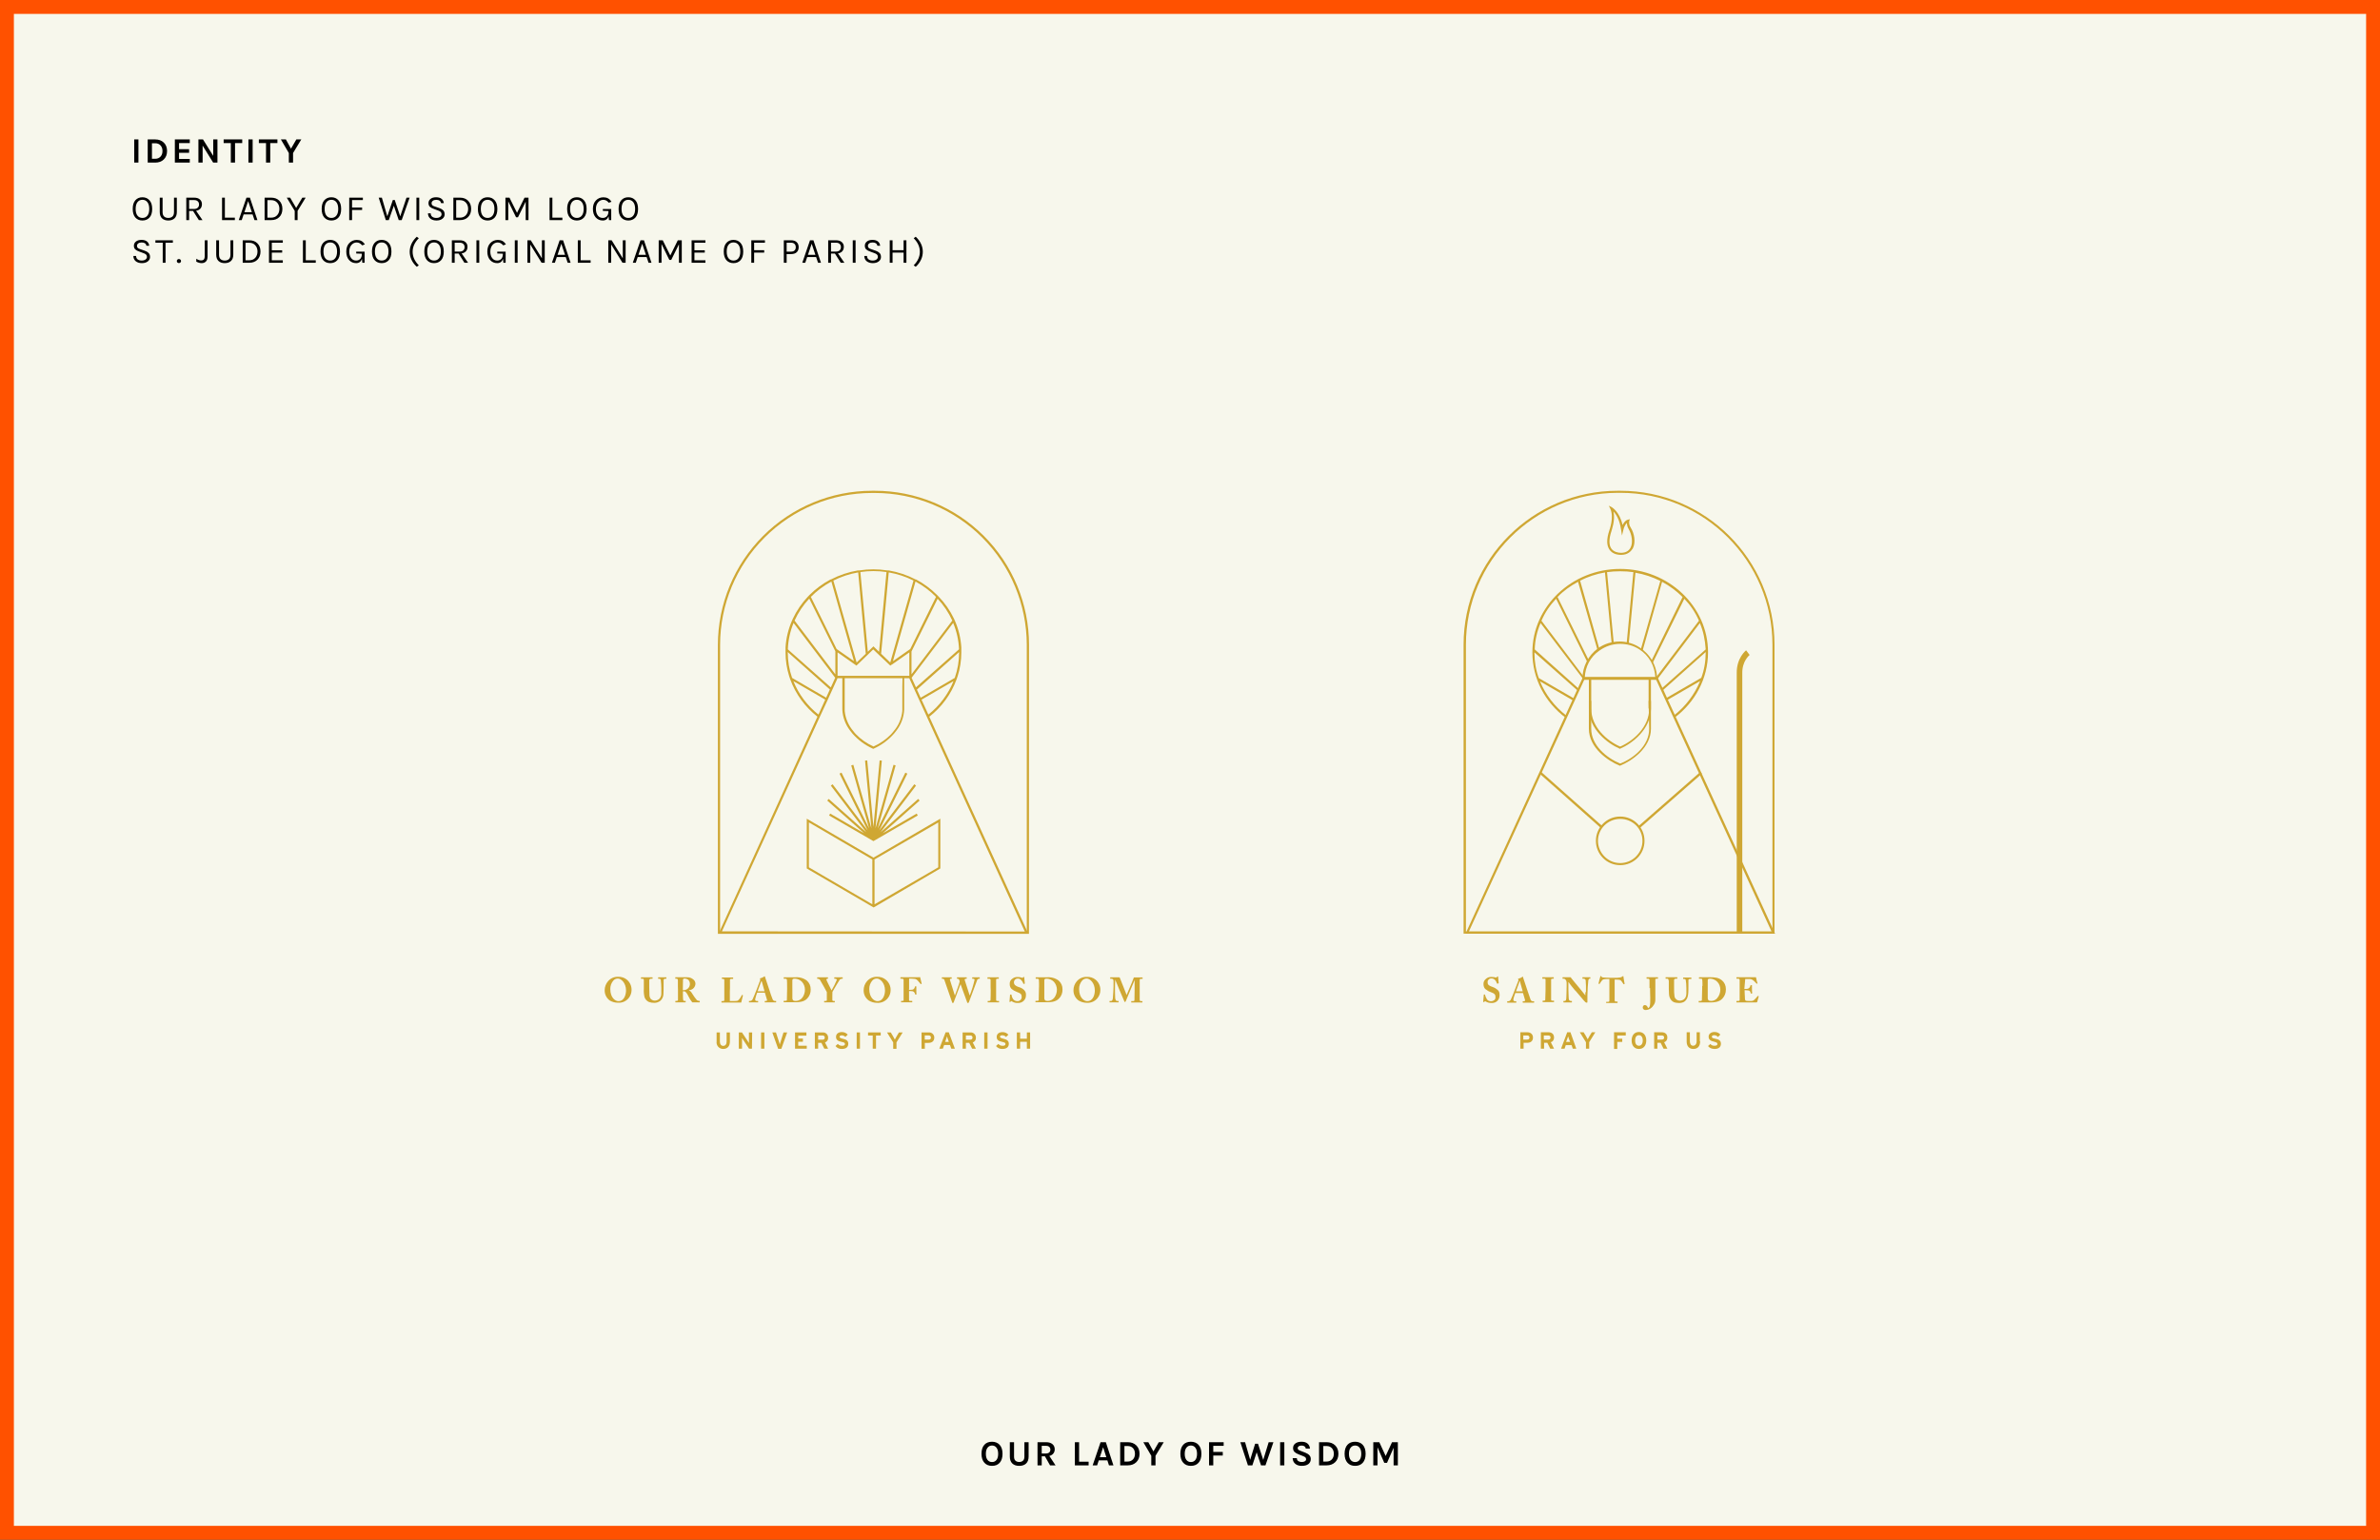 <svg width="2400" height="1553" viewBox="0 0 2400 1553" fill="none" xmlns="http://www.w3.org/2000/svg">
<rect x="0" y="0" width="2400" height="1553" fill="#333333" stroke="none"/>
<rect x="2393" y="1546" width="2386" height="1539" transform="rotate(-180 2393 1546)" fill="#F7F7EC"/>
<path d="M1000.37 1454.17C1001.93 1454.17 1003.36 1454.43 1004.65 1454.96C1005.95 1455.46 1007.07 1456.22 1008 1457.23C1009.97 1459.34 1010.95 1462.36 1010.95 1466.3C1010.95 1470.26 1009.97 1473.32 1008 1475.48C1006.13 1477.5 1003.57 1478.5 1000.33 1478.5C997.118 1478.5 994.574 1477.47 992.702 1475.41C990.734 1473.27 989.75 1470.24 989.75 1466.3C989.75 1462.32 990.734 1459.27 992.702 1457.16C994.55 1455.16 997.106 1454.17 1000.37 1454.17ZM1006.56 1466.37C1006.56 1463.68 1006 1461.62 1004.87 1460.18C1003.77 1458.72 1002.27 1457.98 1000.37 1457.98C998.474 1457.98 996.962 1458.72 995.834 1460.18C994.706 1461.62 994.142 1463.68 994.142 1466.37C994.142 1469.04 994.706 1471.09 995.834 1472.53C996.962 1473.94 998.474 1474.65 1000.37 1474.65C1002.27 1474.65 1003.77 1473.94 1004.87 1472.53C1006 1471.09 1006.56 1469.04 1006.56 1466.37ZM1022.57 1454.64V1469.18C1022.57 1471.1 1023.05 1472.48 1024.01 1473.32C1024.99 1474.16 1026.25 1474.58 1027.79 1474.58C1029.32 1474.58 1030.57 1474.16 1031.53 1473.32C1032.52 1472.48 1033.01 1471.1 1033.01 1469.18V1454.64H1037.26V1469.18C1037.26 1472.16 1036.43 1474.46 1034.77 1476.09C1033.12 1477.7 1030.79 1478.5 1027.79 1478.5C1024.79 1478.5 1022.46 1477.7 1020.8 1476.09C1019.15 1474.46 1018.32 1472.16 1018.32 1469.18V1454.64H1022.57ZM1063.59 1461.8C1063.59 1463.46 1063.12 1464.87 1062.18 1466.05C1061.25 1467.22 1059.9 1468.04 1058.15 1468.5L1064.42 1478H1058.87L1053.72 1468.89H1050.48V1478H1046.24V1454.64H1054.88C1057.64 1454.64 1059.78 1455.3 1061.32 1456.62C1062.83 1457.89 1063.59 1459.62 1063.59 1461.8ZM1054.48 1466.05C1056.04 1466.05 1057.22 1465.7 1058.01 1465C1058.8 1464.28 1059.2 1463.35 1059.2 1462.2C1059.2 1461.02 1058.84 1460.08 1058.12 1459.39C1057.4 1458.67 1056.32 1458.31 1054.88 1458.31H1050.48V1466.05H1054.48ZM1088.16 1474.29H1097.77V1478H1083.91V1454.64H1088.16V1474.29ZM1109.8 1454.64H1115.13L1122.79 1478H1118.29L1116.67 1472.96H1108L1106.34 1478H1101.84L1109.8 1454.64ZM1109.08 1469.76H1115.63L1112.39 1459.71L1109.08 1469.76ZM1137.19 1454.64C1140.75 1454.64 1143.61 1455.69 1145.8 1457.8C1148.01 1459.92 1149.11 1462.76 1149.11 1466.34C1149.11 1469.89 1148.01 1472.72 1145.8 1474.83C1143.61 1476.94 1140.75 1478 1137.19 1478H1129.6V1454.64H1137.19ZM1133.88 1474.15H1137.19C1139.4 1474.15 1141.19 1473.4 1142.56 1471.92C1143.85 1470.48 1144.5 1468.62 1144.5 1466.34C1144.5 1464.01 1143.85 1462.12 1142.56 1460.68C1141.21 1459.22 1139.43 1458.49 1137.19 1458.49H1133.88V1474.15ZM1157.98 1454.64L1163.13 1463.96L1168.53 1454.64H1173.53L1165.22 1468.35V1478H1160.97V1468.35L1152.94 1454.64H1157.98ZM1200.91 1454.17C1202.47 1454.17 1203.9 1454.43 1205.19 1454.96C1206.49 1455.46 1207.6 1456.22 1208.54 1457.23C1210.51 1459.34 1211.49 1462.36 1211.49 1466.3C1211.49 1470.26 1210.51 1473.32 1208.54 1475.48C1206.67 1477.5 1204.11 1478.5 1200.87 1478.5C1197.66 1478.5 1195.11 1477.47 1193.24 1475.41C1191.27 1473.27 1190.29 1470.24 1190.29 1466.3C1190.29 1462.32 1191.27 1459.27 1193.24 1457.16C1195.09 1455.16 1197.64 1454.17 1200.91 1454.17ZM1207.1 1466.37C1207.1 1463.68 1206.54 1461.62 1205.41 1460.18C1204.3 1458.72 1202.8 1457.98 1200.91 1457.98C1199.01 1457.98 1197.5 1458.72 1196.37 1460.18C1195.24 1461.62 1194.68 1463.68 1194.68 1466.37C1194.68 1469.04 1195.24 1471.09 1196.37 1472.53C1197.5 1473.94 1199.01 1474.65 1200.91 1474.65C1202.8 1474.65 1204.3 1473.94 1205.41 1472.53C1206.54 1471.09 1207.1 1469.04 1207.1 1466.37ZM1219.22 1454.64H1233.94V1458.31H1223.47V1464.46H1233.04V1468.1H1223.47V1478H1219.22V1454.64ZM1255.54 1454.64L1260.68 1472.38L1265.69 1456.18H1268.57L1273.86 1472.46L1279.33 1454.64H1284.12L1276.09 1478H1271.63L1267.24 1464.82L1262.88 1478H1258.42L1250.78 1454.64H1255.54ZM1290.88 1454.64H1295.13V1478H1290.88V1454.64ZM1316.79 1461.08C1316.41 1459.04 1314.97 1458.02 1312.47 1458.02C1311.25 1458.02 1310.29 1458.27 1309.59 1458.78C1308.92 1459.26 1308.58 1459.84 1308.58 1460.54C1308.58 1461.24 1308.8 1461.79 1309.23 1462.2C1309.69 1462.58 1310.38 1462.94 1311.32 1463.28L1316.39 1465.26C1318.12 1465.93 1319.45 1466.78 1320.39 1467.81C1321.33 1468.82 1321.79 1470.09 1321.79 1471.63C1321.79 1473.74 1321 1475.42 1319.42 1476.67C1317.83 1477.89 1315.58 1478.5 1312.65 1478.5C1310.06 1478.5 1307.96 1477.87 1306.35 1476.6C1304.55 1475.2 1303.6 1473.24 1303.51 1470.69H1307.72C1307.72 1472.61 1308.71 1473.82 1310.71 1474.33C1311.31 1474.5 1312.1 1474.58 1313.08 1474.58C1314.07 1474.58 1314.98 1474.34 1315.82 1473.86C1316.66 1473.36 1317.08 1472.7 1317.08 1471.88C1317.08 1471.04 1316.85 1470.4 1316.39 1469.97C1315.94 1469.52 1315.19 1469.1 1314.16 1468.71L1309.52 1466.88C1307.72 1466.18 1306.34 1465.36 1305.38 1464.43C1304.42 1463.49 1303.94 1462.2 1303.94 1460.54C1303.94 1458.6 1304.69 1457.06 1306.21 1455.93C1307.74 1454.76 1309.82 1454.17 1312.43 1454.17C1315.07 1454.17 1317.1 1454.78 1318.52 1456C1319.96 1457.2 1320.79 1458.9 1321 1461.08H1316.79ZM1337.73 1454.64C1341.28 1454.64 1344.15 1455.69 1346.34 1457.8C1348.54 1459.92 1349.65 1462.76 1349.65 1466.34C1349.65 1469.89 1348.54 1472.72 1346.34 1474.83C1344.15 1476.94 1341.28 1478 1337.73 1478H1330.14V1454.64H1337.73ZM1334.42 1474.15H1337.73C1339.94 1474.15 1341.73 1473.4 1343.1 1471.92C1344.39 1470.48 1345.04 1468.62 1345.04 1466.34C1345.04 1464.01 1344.39 1462.12 1343.1 1460.68C1341.75 1459.22 1339.96 1458.49 1337.73 1458.49H1334.42V1474.15ZM1366.52 1454.17C1368.08 1454.17 1369.5 1454.43 1370.8 1454.96C1372.1 1455.46 1373.21 1456.22 1374.15 1457.23C1376.12 1459.34 1377.1 1462.36 1377.1 1466.3C1377.1 1470.26 1376.12 1473.32 1374.15 1475.48C1372.28 1477.5 1369.72 1478.5 1366.48 1478.5C1363.26 1478.5 1360.72 1477.47 1358.85 1475.41C1356.88 1473.27 1355.9 1470.24 1355.9 1466.3C1355.9 1462.32 1356.88 1459.27 1358.85 1457.16C1360.7 1455.16 1363.25 1454.17 1366.52 1454.17ZM1372.71 1466.37C1372.71 1463.68 1372.14 1461.62 1371.02 1460.18C1369.91 1458.72 1368.41 1457.98 1366.52 1457.98C1364.62 1457.98 1363.11 1458.72 1361.98 1460.18C1360.85 1461.62 1360.29 1463.68 1360.29 1466.37C1360.29 1469.04 1360.85 1471.09 1361.98 1472.53C1363.11 1473.94 1364.62 1474.65 1366.52 1474.65C1368.41 1474.65 1369.91 1473.94 1371.02 1472.53C1372.14 1471.09 1372.71 1469.04 1372.71 1466.37ZM1390.91 1454.64L1397.32 1468.53L1403.73 1454.64H1409.59V1478H1405.31V1460.25L1398.69 1475.44H1395.91L1389.07 1459.75V1478H1384.83V1454.64H1390.91Z" fill="black"/>
<path d="M135.348 140.636H139.596V164H135.348V140.636ZM156.542 140.636C160.094 140.636 162.962 141.692 165.146 143.804C167.354 145.916 168.458 148.76 168.458 152.336C168.458 155.888 167.354 158.72 165.146 160.832C162.962 162.944 160.094 164 156.542 164H148.946V140.636H156.542ZM153.23 160.148H156.542C158.75 160.148 160.538 159.404 161.906 157.916C163.202 156.476 163.85 154.616 163.85 152.336C163.85 150.008 163.202 148.124 161.906 146.684C160.562 145.22 158.774 144.488 156.542 144.488H153.23V160.148ZM176.325 140.636H191.373V144.308H180.573V150.464H190.689V154.136H180.573V160.292H191.373V164H176.325V140.636ZM204.727 140.636L215.023 157.196V140.636H219.271V164H214.951L204.331 146.864V164H200.083V140.636H204.727ZM225.528 140.636H244.248V144.308H237.012V164H232.764V144.308H225.528V140.636ZM250.52 140.636H254.768V164H250.52V140.636ZM261.021 140.636H279.741V144.308H272.505V164H268.257V144.308H261.021V140.636ZM288.282 140.636L293.43 149.96L298.83 140.636H303.834L295.518 154.352V164H291.27V154.352L283.242 140.636H288.282Z" fill="black"/>
<path d="M143.628 198.96C146.556 198.96 148.92 199.968 150.72 201.984C152.544 203.976 153.456 206.892 153.456 210.732C153.456 214.548 152.556 217.452 150.756 219.444C148.956 221.412 146.58 222.396 143.628 222.396C140.676 222.396 138.3 221.4 136.5 219.408C134.724 217.392 133.836 214.488 133.836 210.696C133.836 206.88 134.724 203.976 136.5 201.984C138.3 199.968 140.676 198.96 143.628 198.96ZM143.628 201.516C141.516 201.516 139.848 202.308 138.624 203.892C137.4 205.476 136.788 207.756 136.788 210.732C136.788 213.708 137.4 215.964 138.624 217.5C139.848 219.036 141.516 219.804 143.628 219.804C145.74 219.804 147.408 219.036 148.632 217.5C149.88 215.964 150.504 213.708 150.504 210.732C150.504 207.756 149.88 205.476 148.632 203.892C147.408 202.308 145.74 201.516 143.628 201.516ZM163.949 199.356V213.828C163.949 215.94 164.477 217.464 165.533 218.4C166.589 219.336 167.981 219.804 169.709 219.804C171.437 219.804 172.829 219.336 173.885 218.4C174.941 217.464 175.469 215.94 175.469 213.828V199.356H178.313V213.828C178.313 216.66 177.533 218.796 175.973 220.236C174.413 221.676 172.313 222.396 169.673 222.396C167.057 222.396 164.969 221.676 163.409 220.236C161.873 218.796 161.105 216.66 161.105 213.828V199.356H163.949ZM203.632 205.836C203.632 207.708 203.128 209.22 202.12 210.372C201.136 211.524 199.672 212.268 197.728 212.604L204.208 222H200.536L194.668 212.748H190.708V222H187.864V199.356H195.748C198.292 199.356 200.236 199.968 201.58 201.192C202.948 202.416 203.632 203.964 203.632 205.836ZM195.532 210.768C197.236 210.768 198.52 210.36 199.384 209.544C200.272 208.704 200.716 207.612 200.716 206.268C200.716 204.9 200.284 203.82 199.42 203.028C198.58 202.212 197.356 201.804 195.748 201.804H190.708V210.768H195.532ZM226.764 219.516H236.844V222H223.92V199.356H226.764V219.516ZM248.536 199.356H251.992L259.588 222H256.636L254.692 216.24H245.692L243.748 222H240.76L248.536 199.356ZM246.448 214.008H253.972L250.228 202.848L246.448 214.008ZM273.491 199.356C276.899 199.356 279.623 200.388 281.663 202.452C283.727 204.492 284.759 207.24 284.759 210.696C284.759 214.128 283.727 216.876 281.663 218.94C279.623 220.98 276.899 222 273.491 222H266.831V199.356H273.491ZM269.675 219.516H273.491C276.011 219.516 278.015 218.688 279.503 217.032C280.991 215.352 281.735 213.228 281.735 210.66C281.735 208.092 280.979 205.992 279.467 204.36C277.979 202.704 275.987 201.876 273.491 201.876H269.675V219.516ZM292.562 199.356L298.646 209.76L304.874 199.356H308.222L300.086 212.712V222H297.206V212.712L289.178 199.356H292.562ZM334.182 198.96C337.11 198.96 339.474 199.968 341.274 201.984C343.098 203.976 344.01 206.892 344.01 210.732C344.01 214.548 343.11 217.452 341.31 219.444C339.51 221.412 337.134 222.396 334.182 222.396C331.23 222.396 328.854 221.4 327.054 219.408C325.278 217.392 324.39 214.488 324.39 210.696C324.39 206.88 325.278 203.976 327.054 201.984C328.854 199.968 331.23 198.96 334.182 198.96ZM334.182 201.516C332.07 201.516 330.402 202.308 329.178 203.892C327.954 205.476 327.342 207.756 327.342 210.732C327.342 213.708 327.954 215.964 329.178 217.5C330.402 219.036 332.07 219.804 334.182 219.804C336.294 219.804 337.962 219.036 339.186 217.5C340.434 215.964 341.058 213.708 341.058 210.732C341.058 207.756 340.434 205.476 339.186 203.892C337.962 202.308 336.294 201.516 334.182 201.516ZM352.163 199.356H365.915V201.804H355.007V209.328H365.159V211.776H355.007V222H352.163V199.356ZM385.056 199.356L390.564 218.184L396.144 201.696H398.052L403.596 218.184L409.932 199.356H413.064L405.072 222H402.084L397.152 207.492L392.04 222H389.052L381.888 199.356H385.056ZM419.924 199.356H422.768V222H419.924V199.356ZM444.773 204.864C444.365 202.656 442.745 201.552 439.913 201.552C438.401 201.552 437.237 201.888 436.421 202.56C435.605 203.208 435.197 204 435.197 204.936C435.197 205.848 435.449 206.544 435.953 207.024C436.457 207.504 437.273 207.924 438.401 208.284L443.117 209.904C444.725 210.456 445.997 211.212 446.933 212.172C447.893 213.132 448.373 214.488 448.373 216.24C448.373 217.968 447.629 219.432 446.141 220.632C444.653 221.808 442.661 222.396 440.165 222.396C437.669 222.396 435.617 221.772 434.009 220.524C432.425 219.252 431.609 217.476 431.561 215.196H434.333C434.333 216.684 434.849 217.824 435.881 218.616C436.937 219.408 438.281 219.804 439.913 219.804C441.569 219.804 442.877 219.444 443.837 218.724C444.797 217.98 445.277 217.116 445.277 216.132C445.277 215.124 444.977 214.332 444.377 213.756C443.801 213.18 442.937 212.7 441.785 212.316L437.789 210.84C435.917 210.216 434.501 209.472 433.541 208.608C432.581 207.744 432.101 206.484 432.101 204.828C432.101 203.148 432.773 201.756 434.117 200.652C435.461 199.524 437.345 198.96 439.769 198.96C442.193 198.96 444.041 199.5 445.313 200.58C446.609 201.636 447.353 203.064 447.545 204.864H444.773ZM463.834 199.356C467.242 199.356 469.966 200.388 472.006 202.452C474.07 204.492 475.102 207.24 475.102 210.696C475.102 214.128 474.07 216.876 472.006 218.94C469.966 220.98 467.242 222 463.834 222H457.174V199.356H463.834ZM460.018 219.516H463.834C466.354 219.516 468.358 218.688 469.846 217.032C471.334 215.352 472.078 213.228 472.078 210.66C472.078 208.092 471.322 205.992 469.81 204.36C468.322 202.704 466.33 201.876 463.834 201.876H460.018V219.516ZM491.703 198.96C494.631 198.96 496.995 199.968 498.795 201.984C500.619 203.976 501.531 206.892 501.531 210.732C501.531 214.548 500.631 217.452 498.831 219.444C497.031 221.412 494.655 222.396 491.703 222.396C488.751 222.396 486.375 221.4 484.575 219.408C482.799 217.392 481.911 214.488 481.911 210.696C481.911 206.88 482.799 203.976 484.575 201.984C486.375 199.968 488.751 198.96 491.703 198.96ZM491.703 201.516C489.591 201.516 487.923 202.308 486.699 203.892C485.475 205.476 484.863 207.756 484.863 210.732C484.863 213.708 485.475 215.964 486.699 217.5C487.923 219.036 489.591 219.804 491.703 219.804C493.815 219.804 495.483 219.036 496.707 217.5C497.955 215.964 498.579 213.708 498.579 210.732C498.579 207.756 497.955 205.476 496.707 203.892C495.483 202.308 493.815 201.516 491.703 201.516ZM513.752 199.356L521.384 214.692L528.944 199.356H532.94V222H530.096V203.388L522.32 219.156H520.412L512.528 203.136V222H509.684V199.356H513.752ZM557.022 219.516H567.102V222H554.178V199.356H557.022V219.516ZM581.71 198.96C584.638 198.96 587.002 199.968 588.802 201.984C590.626 203.976 591.538 206.892 591.538 210.732C591.538 214.548 590.638 217.452 588.838 219.444C587.038 221.412 584.662 222.396 581.71 222.396C578.758 222.396 576.382 221.4 574.582 219.408C572.806 217.392 571.918 214.488 571.918 210.696C571.918 206.88 572.806 203.976 574.582 201.984C576.382 199.968 578.758 198.96 581.71 198.96ZM581.71 201.516C579.598 201.516 577.93 202.308 576.706 203.892C575.482 205.476 574.87 207.756 574.87 210.732C574.87 213.708 575.482 215.964 576.706 217.5C577.93 219.036 579.598 219.804 581.71 219.804C583.822 219.804 585.49 219.036 586.714 217.5C587.962 215.964 588.586 213.708 588.586 210.732C588.586 207.756 587.962 205.476 586.714 203.892C585.49 202.308 583.822 201.516 581.71 201.516ZM613.695 218.112C612.687 220.968 610.731 222.396 607.827 222.396C604.923 222.396 602.535 221.34 600.663 219.228C598.815 217.116 597.891 214.272 597.891 210.696C597.891 207.12 598.899 204.276 600.915 202.164C602.955 200.052 605.487 198.996 608.511 198.996C610.287 198.996 611.835 199.356 613.155 200.076C614.499 200.796 615.651 201.948 616.611 203.532L613.875 204.468C612.315 202.524 610.491 201.552 608.403 201.552C606.315 201.552 604.539 202.404 603.075 204.108C601.635 205.812 600.915 208.032 600.915 210.768C600.915 213.48 601.539 215.664 602.787 217.32C604.035 218.976 605.715 219.804 607.827 219.804C609.555 219.804 610.947 219.228 612.003 218.076C613.059 216.924 613.587 215.22 613.587 212.964V212.892L607.899 212.676V210.804H616.359V222H614.055L613.695 218.112ZM633.587 198.96C636.515 198.96 638.879 199.968 640.679 201.984C642.503 203.976 643.415 206.892 643.415 210.732C643.415 214.548 642.515 217.452 640.715 219.444C638.915 221.412 636.539 222.396 633.587 222.396C630.635 222.396 628.259 221.4 626.459 219.408C624.683 217.392 623.795 214.488 623.795 210.696C623.795 206.88 624.683 203.976 626.459 201.984C628.259 199.968 630.635 198.96 633.587 198.96ZM633.587 201.516C631.475 201.516 629.807 202.308 628.583 203.892C627.359 205.476 626.747 207.756 626.747 210.732C626.747 213.708 627.359 215.964 628.583 217.5C629.807 219.036 631.475 219.804 633.587 219.804C635.699 219.804 637.367 219.036 638.591 217.5C639.839 215.964 640.463 213.708 640.463 210.732C640.463 207.756 639.839 205.476 638.591 203.892C637.367 202.308 635.699 201.516 633.587 201.516ZM147.696 247.864C147.288 245.656 145.668 244.552 142.836 244.552C141.324 244.552 140.16 244.888 139.344 245.56C138.528 246.208 138.12 247 138.12 247.936C138.12 248.848 138.372 249.544 138.876 250.024C139.38 250.504 140.196 250.924 141.324 251.284L146.04 252.904C147.648 253.456 148.92 254.212 149.856 255.172C150.816 256.132 151.296 257.488 151.296 259.24C151.296 260.968 150.552 262.432 149.064 263.632C147.576 264.808 145.584 265.396 143.088 265.396C140.592 265.396 138.54 264.772 136.932 263.524C135.348 262.252 134.532 260.476 134.484 258.196H137.256C137.256 259.684 137.772 260.824 138.804 261.616C139.86 262.408 141.204 262.804 142.836 262.804C144.492 262.804 145.8 262.444 146.76 261.724C147.72 260.98 148.2 260.116 148.2 259.132C148.2 258.124 147.9 257.332 147.3 256.756C146.724 256.18 145.86 255.7 144.708 255.316L140.712 253.84C138.84 253.216 137.424 252.472 136.464 251.608C135.504 250.744 135.024 249.484 135.024 247.828C135.024 246.148 135.696 244.756 137.04 243.652C138.384 242.524 140.268 241.96 142.692 241.96C145.116 241.96 146.964 242.5 148.236 243.58C149.532 244.636 150.276 246.064 150.468 247.864H147.696ZM156.713 242.356H174.317V244.804H166.937V265H164.093V244.804H156.713V242.356ZM180.4 265.324C179.8 265.324 179.296 265.132 178.888 264.748C178.504 264.34 178.312 263.86 178.312 263.308C178.312 262.732 178.504 262.252 178.888 261.868C179.296 261.46 179.8 261.256 180.4 261.256C181.024 261.256 181.54 261.46 181.948 261.868C182.356 262.252 182.56 262.732 182.56 263.308C182.56 263.86 182.356 264.34 181.948 264.748C181.54 265.132 181.024 265.324 180.4 265.324ZM209.308 258.448C209.308 260.92 208.744 262.696 207.616 263.776C206.512 264.856 205.096 265.396 203.368 265.396C201.64 265.396 199.828 264.892 197.932 263.884V260.932C199.612 262.084 201.184 262.66 202.648 262.66C204.136 262.66 205.144 262.3 205.672 261.58C206.2 260.86 206.464 259.816 206.464 258.448V242.356H209.308V258.448ZM220.874 242.356V256.828C220.874 258.94 221.402 260.464 222.458 261.4C223.514 262.336 224.906 262.804 226.634 262.804C228.362 262.804 229.754 262.336 230.81 261.4C231.866 260.464 232.394 258.94 232.394 256.828V242.356H235.238V256.828C235.238 259.66 234.458 261.796 232.898 263.236C231.338 264.676 229.238 265.396 226.598 265.396C223.982 265.396 221.894 264.676 220.334 263.236C218.798 261.796 218.03 259.66 218.03 256.828V242.356H220.874ZM251.413 242.356C254.821 242.356 257.545 243.388 259.585 245.452C261.649 247.492 262.681 250.24 262.681 253.696C262.681 257.128 261.649 259.876 259.585 261.94C257.545 263.98 254.821 265 251.413 265H244.753V242.356H251.413ZM247.597 262.516H251.413C253.933 262.516 255.937 261.688 257.425 260.032C258.913 258.352 259.657 256.228 259.657 253.66C259.657 251.092 258.901 248.992 257.389 247.36C255.901 245.704 253.909 244.876 251.413 244.876H247.597V262.516ZM271.254 242.356H285.186V244.804H274.098V252.4H284.538V254.812H274.098V262.516H285.186V265H271.254V242.356ZM308.327 262.516H318.407V265H305.483V242.356H308.327V262.516ZM333.015 241.96C335.943 241.96 338.307 242.968 340.107 244.984C341.931 246.976 342.843 249.892 342.843 253.732C342.843 257.548 341.943 260.452 340.143 262.444C338.343 264.412 335.967 265.396 333.015 265.396C330.063 265.396 327.687 264.4 325.887 262.408C324.111 260.392 323.223 257.488 323.223 253.696C323.223 249.88 324.111 246.976 325.887 244.984C327.687 242.968 330.063 241.96 333.015 241.96ZM333.015 244.516C330.903 244.516 329.235 245.308 328.011 246.892C326.787 248.476 326.175 250.756 326.175 253.732C326.175 256.708 326.787 258.964 328.011 260.5C329.235 262.036 330.903 262.804 333.015 262.804C335.127 262.804 336.795 262.036 338.019 260.5C339.267 258.964 339.891 256.708 339.891 253.732C339.891 250.756 339.267 248.476 338.019 246.892C336.795 245.308 335.127 244.516 333.015 244.516ZM365 261.112C363.992 263.968 362.036 265.396 359.132 265.396C356.228 265.396 353.84 264.34 351.968 262.228C350.12 260.116 349.196 257.272 349.196 253.696C349.196 250.12 350.204 247.276 352.22 245.164C354.26 243.052 356.792 241.996 359.816 241.996C361.592 241.996 363.14 242.356 364.46 243.076C365.804 243.796 366.956 244.948 367.916 246.532L365.18 247.468C363.62 245.524 361.796 244.552 359.708 244.552C357.62 244.552 355.844 245.404 354.38 247.108C352.94 248.812 352.22 251.032 352.22 253.768C352.22 256.48 352.844 258.664 354.092 260.32C355.34 261.976 357.02 262.804 359.132 262.804C360.86 262.804 362.252 262.228 363.308 261.076C364.364 259.924 364.892 258.22 364.892 255.964V255.892L359.204 255.676V253.804H367.664V265H365.36L365 261.112ZM384.891 241.96C387.819 241.96 390.183 242.968 391.983 244.984C393.807 246.976 394.719 249.892 394.719 253.732C394.719 257.548 393.819 260.452 392.019 262.444C390.219 264.412 387.843 265.396 384.891 265.396C381.939 265.396 379.563 264.4 377.763 262.408C375.987 260.392 375.099 257.488 375.099 253.696C375.099 249.88 375.987 246.976 377.763 244.984C379.563 242.968 381.939 241.96 384.891 241.96ZM384.891 244.516C382.779 244.516 381.111 245.308 379.887 246.892C378.663 248.476 378.051 250.756 378.051 253.732C378.051 256.708 378.663 258.964 379.887 260.5C381.111 262.036 382.779 262.804 384.891 262.804C387.003 262.804 388.671 262.036 389.895 260.5C391.143 258.964 391.767 256.708 391.767 253.732C391.767 250.756 391.143 248.476 389.895 246.892C388.671 245.308 387.003 244.516 384.891 244.516ZM422.323 240.268C418.171 244.468 416.095 249.028 416.095 253.948C416.095 258.868 418.171 263.428 422.323 267.628L420.271 269.068C417.919 266.932 416.143 264.568 414.943 261.976C413.743 259.384 413.143 256.708 413.143 253.948C413.143 251.164 413.743 248.488 414.943 245.92C416.143 243.328 417.919 240.952 420.271 238.792L422.323 240.268ZM437.675 241.96C440.603 241.96 442.967 242.968 444.767 244.984C446.591 246.976 447.503 249.892 447.503 253.732C447.503 257.548 446.603 260.452 444.803 262.444C443.003 264.412 440.627 265.396 437.675 265.396C434.723 265.396 432.347 264.4 430.547 262.408C428.771 260.392 427.883 257.488 427.883 253.696C427.883 249.88 428.771 246.976 430.547 244.984C432.347 242.968 434.723 241.96 437.675 241.96ZM437.675 244.516C435.563 244.516 433.895 245.308 432.671 246.892C431.447 248.476 430.835 250.756 430.835 253.732C430.835 256.708 431.447 258.964 432.671 260.5C433.895 262.036 435.563 262.804 437.675 262.804C439.787 262.804 441.455 262.036 442.679 260.5C443.927 258.964 444.551 256.708 444.551 253.732C444.551 250.756 443.927 248.476 442.679 246.892C441.455 245.308 439.787 244.516 437.675 244.516ZM471.424 248.836C471.424 250.708 470.92 252.22 469.912 253.372C468.928 254.524 467.464 255.268 465.52 255.604L472 265H468.328L462.46 255.748H458.5V265H455.656V242.356H463.54C466.084 242.356 468.028 242.968 469.372 244.192C470.74 245.416 471.424 246.964 471.424 248.836ZM463.324 253.768C465.028 253.768 466.312 253.36 467.176 252.544C468.064 251.704 468.508 250.612 468.508 249.268C468.508 247.9 468.076 246.82 467.212 246.028C466.372 245.212 465.148 244.804 463.54 244.804H458.5V253.768H463.324ZM480.434 242.356H483.278V265H480.434V242.356ZM507.228 261.112C506.22 263.968 504.264 265.396 501.36 265.396C498.456 265.396 496.068 264.34 494.196 262.228C492.348 260.116 491.424 257.272 491.424 253.696C491.424 250.12 492.432 247.276 494.448 245.164C496.488 243.052 499.02 241.996 502.044 241.996C503.82 241.996 505.368 242.356 506.688 243.076C508.032 243.796 509.184 244.948 510.144 246.532L507.408 247.468C505.848 245.524 504.024 244.552 501.936 244.552C499.848 244.552 498.072 245.404 496.608 247.108C495.168 248.812 494.448 251.032 494.448 253.768C494.448 256.48 495.072 258.664 496.32 260.32C497.568 261.976 499.248 262.804 501.36 262.804C503.088 262.804 504.48 262.228 505.536 261.076C506.592 259.924 507.12 258.22 507.12 255.964V255.892L501.432 255.676V253.804H509.892V265H507.588L507.228 261.112ZM519.127 242.356H521.971V265H519.127V242.356ZM535.229 242.356L546.461 260.536V242.356H549.305V265H546.137L534.725 246.568V265H531.845V242.356H535.229ZM564.338 242.356H567.794L575.39 265H572.438L570.494 259.24H561.494L559.55 265H556.562L564.338 242.356ZM562.25 257.008H569.774L566.03 245.848L562.25 257.008ZM585.513 262.516H595.593V265H582.669V242.356H585.513V262.516ZM616.799 242.356L628.031 260.536V242.356H630.875V265H627.707L616.295 246.568V265H613.415V242.356H616.799ZM645.907 242.356H649.363L656.959 265H654.007L652.063 259.24H643.063L641.119 265H638.131L645.907 242.356ZM643.819 257.008H651.343L647.599 245.848L643.819 257.008ZM668.306 242.356L675.938 257.692L683.498 242.356H687.494V265H684.65V246.388L676.874 262.156H674.966L667.082 246.136V265H664.238V242.356H668.306ZM697.418 242.356H711.35V244.804H700.262V252.4H710.702V254.812H700.262V262.516H711.35V265H697.418V242.356ZM739.639 241.96C742.567 241.96 744.931 242.968 746.731 244.984C748.555 246.976 749.467 249.892 749.467 253.732C749.467 257.548 748.567 260.452 746.767 262.444C744.967 264.412 742.591 265.396 739.639 265.396C736.687 265.396 734.311 264.4 732.511 262.408C730.735 260.392 729.847 257.488 729.847 253.696C729.847 249.88 730.735 246.976 732.511 244.984C734.311 242.968 736.687 241.96 739.639 241.96ZM739.639 244.516C737.527 244.516 735.859 245.308 734.635 246.892C733.411 248.476 732.799 250.756 732.799 253.732C732.799 256.708 733.411 258.964 734.635 260.5C735.859 262.036 737.527 262.804 739.639 262.804C741.751 262.804 743.419 262.036 744.643 260.5C745.891 258.964 746.515 256.708 746.515 253.732C746.515 250.756 745.891 248.476 744.643 246.892C743.419 245.308 741.751 244.516 739.639 244.516ZM757.62 242.356H771.372V244.804H760.464V252.328H770.616V254.776H760.464V265H757.62V242.356ZM797.713 242.356C800.209 242.356 802.105 242.992 803.401 244.264C804.721 245.512 805.381 247.204 805.381 249.34C805.381 251.476 804.721 253.168 803.401 254.416C802.105 255.64 800.209 256.252 797.713 256.252H793.249V265H790.405V242.356H797.713ZM797.713 253.804C799.273 253.804 800.449 253.408 801.241 252.616C802.057 251.824 802.465 250.744 802.465 249.376C802.465 247.984 802.057 246.88 801.241 246.064C800.449 245.224 799.273 244.804 797.713 244.804H793.249V253.804H797.713ZM816.816 242.356H820.272L827.868 265H824.916L822.972 259.24H813.972L812.028 265H809.04L816.816 242.356ZM814.728 257.008H822.252L818.508 245.848L814.728 257.008ZM850.915 248.836C850.915 250.708 850.411 252.22 849.403 253.372C848.419 254.524 846.955 255.268 845.011 255.604L851.491 265H847.819L841.951 255.748H837.991V265H835.147V242.356H843.031C845.575 242.356 847.519 242.968 848.863 244.192C850.231 245.416 850.915 246.964 850.915 248.836ZM842.815 253.768C844.519 253.768 845.803 253.36 846.667 252.544C847.555 251.704 847.999 250.612 847.999 249.268C847.999 247.9 847.567 246.82 846.703 246.028C845.863 245.212 844.639 244.804 843.031 244.804H837.991V253.768H842.815ZM859.925 242.356H862.769V265H859.925V242.356ZM884.775 247.864C884.367 245.656 882.747 244.552 879.915 244.552C878.403 244.552 877.239 244.888 876.423 245.56C875.607 246.208 875.199 247 875.199 247.936C875.199 248.848 875.451 249.544 875.955 250.024C876.459 250.504 877.275 250.924 878.403 251.284L883.119 252.904C884.727 253.456 885.999 254.212 886.935 255.172C887.895 256.132 888.375 257.488 888.375 259.24C888.375 260.968 887.631 262.432 886.143 263.632C884.655 264.808 882.663 265.396 880.167 265.396C877.671 265.396 875.619 264.772 874.011 263.524C872.427 262.252 871.611 260.476 871.563 258.196H874.335C874.335 259.684 874.851 260.824 875.883 261.616C876.939 262.408 878.283 262.804 879.915 262.804C881.571 262.804 882.879 262.444 883.839 261.724C884.799 260.98 885.279 260.116 885.279 259.132C885.279 258.124 884.979 257.332 884.379 256.756C883.803 256.18 882.939 255.7 881.787 255.316L877.791 253.84C875.919 253.216 874.503 252.472 873.543 251.608C872.583 250.744 872.103 249.484 872.103 247.828C872.103 246.148 872.775 244.756 874.119 243.652C875.463 242.524 877.347 241.96 879.771 241.96C882.195 241.96 884.043 242.5 885.315 243.58C886.611 244.636 887.355 246.064 887.547 247.864H884.775ZM900.056 242.356V252.328H911.18V242.356H914.024V265H911.18V254.776H900.056V265H897.212V242.356H900.056ZM921.366 267.628C925.518 263.428 927.594 258.868 927.594 253.948C927.594 249.028 925.518 244.468 921.366 240.268L923.418 238.792C925.77 240.952 927.546 243.328 928.746 245.92C929.946 248.488 930.546 251.164 930.546 253.948C930.546 256.708 929.946 259.384 928.746 261.976C927.546 264.568 925.77 266.932 923.418 269.068L921.366 267.628Z" fill="black"/>
<path d="M964.583 685.272C964.967 684.209 965.322 683.146 965.676 682.082C968.144 674.288 969.399 666.161 969.397 657.985C969.397 657.246 969.397 656.567 969.397 655.859C969.397 655.15 969.397 653.939 969.397 652.905C968.816 643.745 966.658 634.753 963.018 626.327C962.693 625.53 962.339 624.791 961.985 624.024C958.048 615.766 952.791 608.205 946.421 601.639L944.797 599.985C938.566 593.782 931.451 588.538 923.682 584.422H923.239C914.76 580.01 905.642 576.951 896.218 575.356H894.859C885.429 573.859 875.821 573.859 866.391 575.356H865.033C855.608 576.951 846.491 580.01 838.011 584.422H837.568C829.812 588.545 822.699 593.778 816.453 599.955L814.829 601.639C808.569 608.209 803.414 615.748 799.561 623.964C799.207 624.732 798.852 625.471 798.528 626.268C794.887 634.694 792.729 643.686 792.149 652.846C792.149 653.791 792.149 654.736 792.149 655.799C792.149 656.863 792.149 657.187 792.149 657.926C792.135 666.117 793.37 674.263 795.811 682.082C796.165 683.146 796.519 684.209 796.903 685.272C802.344 700.111 811.839 713.125 824.309 722.836L724.64 941.665H1036.91L937.119 722.895C949.623 713.18 959.14 700.142 964.583 685.272ZM967.182 657.985C967.177 666.765 965.689 675.481 962.782 683.766L928.378 703.759L924.627 695.519L967.093 657.778L967.182 657.985ZM727.977 939.45L826.169 724.194L827.114 722.127L834.202 706.859L835.117 704.822L838.69 696.966L839.665 694.87L843.858 685.626L844.538 684.002H849.41V714.479C849.41 714.922 849.41 715.365 849.41 715.807C849.804 723.447 852.524 730.784 857.207 736.834C857.945 737.808 858.713 738.783 859.51 739.787C865.22 746.321 872.271 751.549 880.182 755.114L880.596 755.291L881.009 755.114C888.92 751.549 895.971 746.321 901.681 739.787C902.479 738.872 903.246 737.897 903.985 736.834C908.667 730.784 911.387 723.447 911.781 715.807C911.781 715.365 911.781 714.922 911.781 714.479V684.002H916.89L917.717 685.833L921.94 695.076L922.885 697.173L926.458 704.999L927.374 707.007L934.343 722.304L935.288 724.372L1033.45 939.656L727.977 939.45ZM844.597 657.985L845.719 658.753L861.932 670.122L862.729 670.683L863.645 671.333L864.383 670.624L865.21 669.827L873.095 662.208L875.162 660.229L880.566 655.002L886.177 660.377L888.244 662.355L896.218 669.856L897.045 670.654L897.783 671.363L898.698 670.713L899.496 670.152H899.643L915.886 658.782L916.978 658.014V681.64H844.597V658.014V657.985ZM909.92 692.359V714.479C909.965 715.364 909.965 716.251 909.92 717.136C909.169 724.723 906.072 731.886 901.061 737.631C900.264 738.606 899.437 739.551 898.58 740.584C893.513 745.788 887.499 749.978 880.861 752.929C874.224 749.978 868.21 745.788 863.143 740.584C862.286 739.699 861.459 738.754 860.662 737.631C855.651 731.886 852.554 724.723 851.802 717.136C851.757 716.251 851.757 715.364 851.802 714.479V684.002H910.098L909.92 692.359ZM967.093 654.884L923.653 693.275L919.252 683.589L961.187 628.306C964.705 636.748 966.704 645.746 967.093 654.884ZM960.301 625.943L919.164 680.163V657.04L945.506 603.883C951.61 610.379 956.608 617.831 960.301 625.943ZM943.882 602.052L917.894 654.618L900.441 666.844L923.18 586.548C930.814 590.656 937.792 595.882 943.882 602.052ZM921.172 585.544L897.724 668.232L888.51 659.373L896.218 577.334C904.891 578.842 913.298 581.608 921.172 585.544ZM880.773 576.005C885.181 575.999 889.584 576.325 893.944 576.98L886.443 657.424L880.773 651.931L875.103 657.424L867.602 576.98C871.961 576.325 876.364 575.999 880.773 576.005ZM865.387 577.334L873.065 659.402L863.822 668.262L840.374 585.573C848.265 581.622 856.692 578.846 865.387 577.334ZM838.366 586.548L861.105 666.785L843.652 654.618L817.664 602.052C823.754 595.882 830.732 590.656 838.366 586.548ZM816.04 603.706L842.382 656.863V680.163L801.244 625.943C804.937 617.795 809.935 610.304 816.04 603.765V603.706ZM800.24 628.306L842.234 683.618L837.804 693.334L794.452 654.943C794.797 645.792 796.756 636.774 800.24 628.306ZM794.334 657.837V657.63L836.83 695.431L833.079 703.7L798.764 683.766C795.856 675.481 794.369 666.765 794.364 657.985L794.334 657.837ZM800.004 686.955L832.164 705.649L825.342 720.739C814.101 711.874 805.367 700.229 800.004 686.955ZM929.293 705.708L961.542 686.955C956.154 700.223 947.413 711.865 936.174 720.739L929.293 705.708Z" fill="#CFA733"/>
<path d="M925.482 822.504L924.389 820.584L890.162 840.459L927.343 807.472L925.896 805.819L888.066 839.366L923.74 792.382L921.968 791.023L886.619 837.624L914.969 780.303L912.961 779.299L885.113 835.675L903.156 772.005L901.03 771.385L882.868 835.468L889.247 767.191L887.032 766.955L880.771 834.08L874.511 766.955L872.325 767.191L878.675 835.468L860.513 771.385L858.387 772.005L876.43 835.675L848.582 779.299L846.574 780.303L874.924 837.624L839.575 791.023L837.803 792.382L873.477 839.366L835.677 805.819L834.2 807.472L871.38 840.459L837.153 820.584L836.061 822.504L880.771 848.374L925.482 822.504Z" fill="#CFA733"/>
<path d="M813.528 825.753V875.957L880.978 915.293L948.222 875.957V825.753L880.831 865.03L813.528 825.753ZM815.684 874.805V829.474L879.679 866.861V912.103L815.684 874.805ZM946.154 829.562V874.805L881.894 912.103V866.861L946.154 829.562Z" fill="#CFA733"/>
<path d="M1037.61 941.901H723.93V650.395C723.977 609.196 740.364 569.698 769.496 540.566C798.628 511.434 838.126 495.047 879.325 495H882.278C923.477 495.047 962.975 511.434 992.107 540.566C1021.24 569.698 1037.63 609.196 1037.67 650.395L1037.61 941.901ZM726.145 939.686H1035.4V650.277C1035.32 609.686 1019.15 570.781 990.44 542.09C961.727 513.399 922.81 497.262 882.219 497.215H879.266C838.664 497.277 799.745 513.438 771.041 542.153C742.337 570.868 726.191 609.794 726.145 650.395V939.686Z" fill="#CFA733"/>
<path d="M614.959 1009.17C613.293 1007.99 611.946 1006.4 611.039 1004.57C610.133 1002.74 609.694 1000.71 609.762 998.661C609.773 995.408 610.946 992.266 613.069 989.801C614.313 988.289 615.892 987.088 617.681 986.293C619.47 985.498 621.42 985.132 623.376 985.224C626.493 985.066 629.56 986.053 631.999 988C633.571 989.274 634.828 990.893 635.673 992.732C636.518 994.57 636.928 996.579 636.872 998.602C636.848 1001.41 635.916 1004.13 634.214 1006.37C632.946 1008.04 631.285 1009.37 629.378 1010.24C627.471 1011.11 625.379 1011.49 623.287 1011.36C620.363 1011.41 617.482 1010.65 614.959 1009.17ZM631.29 999.015C631.29 991.248 626.211 986.996 623.228 986.996C622.362 986.956 621.497 987.107 620.696 987.439C619.895 987.77 619.176 988.275 618.592 988.915C616.504 991.286 615.377 994.351 615.432 997.509C615.432 1006.58 620.629 1009.79 623.583 1009.79C630.139 1009.79 631.29 1001.91 631.29 999.015Z" fill="#CFA733"/>
<path d="M649.246 989.004C649.246 987.764 649.01 987.203 648.242 987.203H646.588C646.382 987.203 646.352 987.203 646.352 986.878V986.051C646.352 985.815 646.352 985.756 646.647 985.756C646.943 985.756 648.744 985.756 652.554 985.756C655.684 985.756 657.367 985.756 657.751 985.756C658.135 985.756 658.076 985.756 658.076 986.051V986.967C658.076 987.144 658.076 987.203 657.81 987.203H656.599C656.166 987.143 655.726 987.255 655.373 987.514C655.02 987.773 654.782 988.159 654.709 988.591C654.709 988.975 654.709 991.544 654.709 993.198V995.531C654.709 997.421 654.857 1001.91 654.887 1003.03C654.828 1004.52 655.219 1005.99 656.009 1007.25C656.553 1007.89 657.234 1008.4 658 1008.74C658.766 1009.09 659.6 1009.25 660.439 1009.23C661.966 1009.17 663.434 1008.62 664.632 1007.67C665.393 1006.92 665.985 1006.02 666.367 1005.03C666.749 1004.04 666.913 1002.97 666.847 1001.91V996.446C666.83 993.879 666.662 991.315 666.345 988.768C666.345 987.853 665.636 987.203 665.046 987.203H663.923C663.687 987.203 663.658 987.203 663.658 986.937V985.992C663.658 985.815 663.658 985.756 663.923 985.756C664.189 985.756 665.902 985.756 668.294 985.756C670.214 985.756 671.247 985.756 671.661 985.756C672.074 985.756 672.015 985.756 672.015 986.081V986.849C672.015 987.055 672.015 987.203 671.808 987.203H670.716C670.525 987.187 670.332 987.21 670.15 987.27C669.969 987.33 669.801 987.427 669.657 987.554C669.514 987.681 669.397 987.835 669.315 988.009C669.233 988.182 669.187 988.37 669.18 988.561C669.18 989.063 669.18 993.936 669.18 994.468C669.18 994.999 669.18 1001.17 669.003 1002.53C668.991 1003.8 668.723 1005.05 668.216 1006.21C667.708 1007.37 666.972 1008.42 666.05 1009.29C664.286 1010.74 662.071 1011.52 659.789 1011.51C657.94 1011.53 656.101 1011.23 654.355 1010.62C653.346 1010.17 652.438 1009.52 651.687 1008.71C650.936 1007.89 650.357 1006.94 649.984 1005.9C649.278 1003.11 649.029 1000.23 649.246 997.362V989.004Z" fill="#CFA733"/>
<path d="M683.59 994.822C683.59 992.193 683.59 989.919 683.59 988.915C683.59 987.911 683.088 987.143 682.586 987.143H681.169C680.991 987.143 680.962 987.143 680.962 986.907V985.933C680.962 985.755 680.962 985.696 681.169 985.696C681.375 985.696 682.586 985.696 686.455 985.696C688.433 985.696 691.564 985.696 693.011 985.696C695.32 985.643 697.561 986.478 699.271 988.029C699.85 988.505 700.326 989.093 700.671 989.758C701.016 990.423 701.223 991.151 701.28 991.898C701.319 993.655 700.661 995.357 699.449 996.63C698.237 997.903 696.569 998.644 694.812 998.69V998.956C695.771 999.306 696.591 999.959 697.145 1000.82C697.618 1001.38 699.567 1004.54 699.833 1004.95C700.098 1005.36 701.959 1007.9 702.786 1008.79C703.554 1009.3 704.462 1009.56 705.384 1009.53C705.621 1009.53 705.65 1009.68 705.65 1009.82V1010.68C705.65 1010.89 705.65 1010.98 705.384 1010.98C705.119 1010.98 704.174 1010.98 701.457 1010.98H698.09C696.544 1009.11 695.244 1007.06 694.222 1004.86C693.011 1002.44 691.564 999.842 689.88 999.842H688.67V1001.64C688.67 1003.71 688.67 1007.55 688.847 1008.14C689.024 1008.73 689.201 1009.53 689.733 1009.53H691.18C691.416 1009.53 691.446 1009.53 691.446 1009.82V1010.68C691.446 1010.92 691.446 1010.98 690.885 1010.98C690.885 1010.98 689.969 1010.98 686.248 1010.98C682.527 1010.98 681.671 1010.98 681.287 1010.98C680.903 1010.98 681.021 1010.98 681.021 1010.62V1009.82C681.021 1009.65 681.021 1009.53 681.198 1009.53H682.261C683.029 1009.53 683.679 1009.29 683.679 1008.41C683.679 1004.89 683.679 1001.55 683.679 998.188L683.59 994.822ZM688.552 998.661H689.969C691.097 998.57 692.179 998.176 693.1 997.52C694.022 996.864 694.748 995.971 695.202 994.935C695.657 993.899 695.822 992.759 695.68 991.637C695.539 990.515 695.096 989.452 694.399 988.561C693.309 987.602 691.922 987.049 690.471 986.996C689.995 986.95 689.517 987.064 689.113 987.321C688.876 987.58 688.74 987.915 688.729 988.266L688.552 998.661Z" fill="#CFA733"/>
<path d="M735.98 999.989C735.98 1000.61 735.98 1008.26 735.98 1009.68H737.988C739.671 1009.68 741.266 1009.68 743.156 1009.5C745.046 1009.32 747.497 1005.07 748.029 1003.74C748.029 1003.53 748.235 1003.44 748.442 1003.53L749.151 1003.83C749.151 1003.83 749.151 1003.83 749.151 1004.15C749.151 1004.48 747.645 1010.24 747.438 1011.18C746.523 1011.18 736.305 1011.18 733.056 1011.18C729.808 1011.18 728.272 1011.18 727.8 1011.18C727.327 1011.18 727.534 1011.18 727.534 1010.89V1010C727.534 1009.82 727.534 1009.73 727.77 1009.73H728.863C730.192 1009.73 730.398 1009.23 730.398 1008.85C730.398 1008.46 730.398 999.369 730.398 997.213V995.205C730.398 992.961 730.398 989.299 730.398 988.62C730.398 987.941 730.133 987.35 729.335 987.35H728.183C727.977 987.35 727.947 987.173 727.947 986.996V986.139C727.947 985.962 727.947 985.903 728.183 985.903C728.42 985.903 729.867 985.903 733.086 985.903C737.22 985.903 738.726 985.903 738.992 985.903C739.258 985.903 739.317 985.903 739.317 986.257V987.084C739.317 987.261 739.317 987.35 738.962 987.35H737.338C736.246 987.35 736.098 987.704 736.098 988.679C736.098 989.122 736.098 994.585 736.098 996.948L735.98 999.989Z" fill="#CFA733"/>
<path d="M763.533 1001.23C762.667 1003.41 761.985 1005.67 761.496 1007.96C761.496 1008.73 761.821 1009.59 762.884 1009.59H764.124C764.478 1009.59 764.508 1009.73 764.508 1009.88V1010.65C764.508 1010.95 764.508 1011.03 764.213 1011.03C763.917 1011.03 762.293 1011.03 759.399 1011.03C756.505 1011.03 756.032 1011.03 755.53 1011.03C755.028 1011.03 755.265 1010.83 755.265 1010.59V1009.91C755.265 1009.71 755.265 1009.59 755.53 1009.59H756.446C756.95 1009.56 757.437 1009.39 757.861 1009.12C758.285 1008.85 758.631 1008.47 758.867 1008.02C759.34 1007.28 761.821 1001.14 763.031 998.011C763.327 997.302 766.191 989.683 766.516 988.738C766.596 988.546 766.638 988.34 766.638 988.133C766.638 987.925 766.596 987.719 766.516 987.527C766.385 987.398 766.292 987.234 766.25 987.055C766.25 987.055 766.25 986.818 766.605 986.759C768.034 986.426 769.386 985.825 770.591 984.987C770.769 984.81 770.857 984.663 771.034 984.663C771.212 984.663 771.33 984.869 771.418 985.253C772.097 987.498 774.873 995.412 775.553 997.686C776.35 1000.46 778.653 1007.05 779.156 1007.99C779.324 1008.41 779.601 1008.78 779.959 1009.07C780.317 1009.35 780.743 1009.53 781.193 1009.59H782.404C782.611 1009.59 782.67 1009.73 782.67 1009.91V1010.59C782.67 1010.8 782.67 1011.03 782.345 1011.03C782.02 1011.03 780.927 1011.03 776.439 1011.03C773.485 1011.03 772.275 1011.03 771.566 1011.03C770.857 1011.03 771.182 1010.83 771.182 1010.59V1009.91C771.182 1009.73 771.182 1009.59 771.389 1009.59H772.363C773.338 1009.59 773.663 1009.23 773.426 1008.32C773.19 1007.4 771.743 1002.41 771.3 1001.23H763.533ZM770.975 999.812C770.65 998.749 768.554 991.307 768.317 990.421C768.081 989.535 768.111 989.653 767.934 989.653C767.756 989.653 767.609 989.801 767.491 990.126C767.372 990.451 764.272 998.985 763.976 999.812H770.975Z" fill="#CFA733"/>
<path d="M793.714 994.674C793.714 993.758 793.714 988.767 793.537 988.206C793.36 987.645 792.976 987.202 792.386 987.202H790.614C790.436 987.202 790.318 987.202 790.318 986.966V985.932C790.318 985.785 790.318 985.755 790.584 985.755C790.85 985.755 792.592 985.755 796.136 985.755H801.422C805.719 985.269 810.042 986.418 813.53 988.974C814.809 990.062 815.828 991.422 816.513 992.955C817.198 994.488 817.531 996.155 817.487 997.833C817.57 999.539 817.304 1001.24 816.704 1002.84C816.105 1004.44 815.186 1005.9 814.003 1007.14C810.547 1010.86 804.493 1010.89 802.19 1010.89H795.486C792.533 1010.89 790.998 1010.89 790.496 1010.89C789.993 1010.89 790.259 1010.89 790.259 1010.59V1009.65C790.259 1009.65 790.259 1009.44 790.525 1009.44H792.386C793.035 1009.44 793.449 1009.17 793.508 1008.58C793.567 1007.99 793.744 999.723 793.744 997.184L793.714 994.674ZM799.03 998.129C799.03 998.572 799.03 1004.6 799.03 1006.78C798.99 1007.48 799.199 1008.17 799.621 1008.73C800.034 1009.38 801.245 1009.59 802.574 1009.59C803.865 1009.55 805.131 1009.21 806.276 1008.61C807.421 1008.02 808.417 1007.17 809.189 1006.13C810.858 1003.77 811.736 1000.93 811.699 998.04C811.674 995.199 810.625 992.463 808.746 990.332C806.904 988.396 804.387 987.243 801.717 987.113C801.037 987.045 800.349 987.136 799.709 987.379C799.178 987.645 799.06 988.206 799.001 988.915C799.001 990.391 799.001 995.028 799.001 995.589L799.03 998.129Z" fill="#CFA733"/>
<path d="M839.34 1004.36C839.34 1005.72 839.34 1008.02 839.34 1008.35C839.34 1009.5 839.99 1009.59 840.551 1009.59H841.585C841.821 1009.59 841.821 1009.59 841.821 1009.85V1010.74C841.821 1010.95 841.821 1011.03 841.585 1011.03C841.348 1011.03 839.783 1011.03 836.446 1011.03C833.109 1011.03 831.662 1011.03 831.278 1011.03C830.894 1011.03 831.071 1011.03 831.071 1010.68V1009.85C831.071 1009.71 831.071 1009.59 831.308 1009.59H832.548C833.464 1009.59 833.759 1009.23 833.788 1008.79C833.818 1008.35 833.788 1005.48 833.788 1002.18V1000.67C833.198 999.577 827.557 989.241 826.671 988.03C826.184 987.521 825.515 987.224 824.811 987.203H824.279C824.073 987.203 824.043 987.203 824.043 986.967V985.963C824.043 985.815 824.043 985.756 824.279 985.756C824.515 985.756 826.258 985.756 829.418 985.756C833.08 985.756 834.349 985.756 834.704 985.756C835.058 985.756 834.94 985.756 834.94 985.992V986.878C834.94 987.055 834.94 987.203 834.704 987.203H834.202C834.083 987.198 833.964 987.219 833.854 987.264C833.744 987.309 833.645 987.377 833.564 987.464C833.482 987.551 833.421 987.655 833.383 987.767C833.345 987.88 833.333 988 833.345 988.118C833.345 988.768 837.568 996.978 838.543 998.927C840.545 995.548 842.311 992.036 843.829 988.414C843.8 988.082 843.647 987.774 843.4 987.549C843.154 987.325 842.833 987.202 842.5 987.203H841.555C841.319 987.203 841.289 987.203 841.289 986.878V985.963C841.289 985.815 841.289 985.756 841.555 985.756C841.821 985.756 843.357 985.756 845.955 985.756C848.554 985.756 849.204 985.756 849.499 985.756C849.794 985.756 849.794 985.756 849.794 986.051V986.878C849.794 987.114 849.794 987.203 849.499 987.203H848.879C848.115 987.214 847.384 987.521 846.841 988.059C846.398 988.62 840.935 997.687 839.429 1000.43L839.34 1004.36Z" fill="#CFA733"/>
<path d="M876.105 1009.17C874.439 1007.98 873.092 1006.4 872.185 1004.57C871.279 1002.73 870.84 1000.7 870.908 998.659C870.918 995.411 872.08 992.272 874.186 989.8C875.424 988.305 876.99 987.115 878.762 986.321C880.533 985.527 882.464 985.151 884.404 985.222C887.623 985.058 890.786 986.112 893.263 988.175C894.83 989.453 896.081 991.073 896.921 992.912C897.761 994.75 898.167 996.757 898.106 998.777C898.096 1001.59 897.162 1004.32 895.448 1006.54C894.166 1008.22 892.484 1009.56 890.554 1010.42C888.625 1011.28 886.51 1011.64 884.404 1011.48C881.478 1011.49 878.607 1010.69 876.105 1009.17ZM892.436 999.014C892.436 991.247 887.327 986.994 884.374 986.994C883.508 986.954 882.643 987.105 881.842 987.437C881.041 987.769 880.322 988.273 879.738 988.914C877.65 991.284 876.523 994.349 876.578 997.507C876.578 1006.57 881.775 1009.79 884.729 1009.79C891.285 1009.79 892.436 1001.91 892.436 999.014Z" fill="#CFA733"/>
<path d="M916.595 998.423C917.76 998.436 918.925 998.367 920.08 998.216C920.844 998.056 921.513 997.599 921.941 996.947C922.321 996.375 922.582 995.732 922.708 995.057C922.716 994.983 922.75 994.916 922.805 994.867C922.859 994.817 922.93 994.79 923.004 994.791H923.801C923.835 994.79 923.868 994.797 923.899 994.811C923.93 994.825 923.957 994.845 923.979 994.87C924.002 994.895 924.019 994.925 924.029 994.957C924.039 994.989 924.042 995.023 924.037 995.057C924.037 995.647 924.037 998.6 924.037 999.073C924.037 1000.37 924.037 1002.03 924.215 1002.76C924.215 1002.94 924.215 1003 923.978 1003.06L923.181 1003.24C923.181 1003.24 922.945 1003.24 922.915 1002.94C922.724 1002.37 922.498 1001.8 922.236 1001.26C921.826 1000.61 921.214 1000.11 920.494 999.841C919.236 999.623 917.96 999.534 916.684 999.575V1000.93C916.684 1002 916.684 1007.93 916.684 1008.4C916.684 1009.35 917.038 1009.53 917.54 1009.53H919.608C919.844 1009.53 919.932 1009.53 919.932 1009.73V1010.71C919.932 1010.91 919.932 1010.97 919.667 1010.97C919.401 1010.97 917.895 1010.97 914.203 1010.97C910.512 1010.97 909.39 1010.97 908.858 1010.97C908.327 1010.97 908.651 1010.97 908.651 1010.68V1009.7C908.651 1009.56 908.651 1009.53 908.888 1009.53H910.128C910.866 1009.53 911.162 1009.38 911.191 1008.82C911.221 1008.26 911.191 1003.65 911.191 997.567V995.086C911.191 993.521 911.191 988.53 911.191 988.176C911.191 987.821 910.719 987.142 909.744 987.142H908.297C908.09 987.142 907.972 987.142 907.972 986.935V985.902C907.972 985.754 907.972 985.695 908.238 985.695C908.504 985.695 909.951 985.695 914.292 985.695H925.78C926.577 985.695 927.345 985.547 927.64 985.547C927.935 985.547 927.906 985.754 927.995 986.168L929.383 991.926C929.383 992.074 929.383 992.162 929.383 992.221L928.674 992.605C928.497 992.605 928.438 992.605 928.172 992.251C927.328 991.109 926.411 990.024 925.425 989.003C924.769 988.257 923.922 987.705 922.974 987.408C920.909 987.136 918.826 987.018 916.743 987.053C916.743 987.496 916.743 994.554 916.743 996.71L916.595 998.423Z" fill="#CFA733"/>
<path d="M968.72 992.903H968.484C968.1 993.936 961.898 1010.41 961.78 1010.77C961.662 1011.12 961.455 1011.66 960.894 1011.66C960.333 1011.66 960.274 1011.36 960.126 1010.95L952.33 988.473C952.25 988.132 952.064 987.826 951.798 987.597C951.533 987.369 951.202 987.231 950.853 987.203H949.967C949.79 987.203 949.761 987.203 949.761 986.937V985.992C949.761 985.815 949.761 985.756 950.056 985.756C950.351 985.756 951.444 985.756 955.076 985.756C957.616 985.756 959.093 985.756 959.447 985.756C959.801 985.756 959.713 985.756 959.713 986.051V986.937C959.713 987.114 959.713 987.203 959.447 987.203H958.65C958.089 987.203 957.734 987.705 957.941 988.414L962.814 1003.86H963.02C963.434 1002.65 967.686 991.396 967.686 990.127C967.681 989.329 967.445 988.549 967.007 987.882C966.884 987.704 966.727 987.552 966.544 987.435C966.362 987.318 966.158 987.24 965.944 987.203H965.235C965.058 987.203 965.029 987.203 965.029 986.937V985.992C965.029 985.992 965.029 985.756 965.265 985.756C965.501 985.756 966.83 985.756 969.96 985.756C973.091 985.756 974.272 985.756 974.626 985.756C974.981 985.756 974.863 985.756 974.863 986.081V986.967C974.863 986.967 974.863 987.203 974.626 987.203H973.563C973.002 987.203 972.677 988 972.854 988.591L977.757 1003.86H977.963C979.967 998.742 981.576 993.48 982.777 988.118C982.734 987.855 982.596 987.617 982.389 987.448C982.183 987.279 981.921 987.192 981.655 987.203H980.621C980.414 987.203 980.355 987.203 980.355 986.878V985.992C980.355 985.992 980.355 985.756 980.651 985.756C980.946 985.756 982.245 985.756 984.431 985.756C986.616 985.756 987.384 985.756 987.738 985.756C988.093 985.756 987.975 985.756 987.975 986.081V986.967C987.975 986.967 987.975 987.203 987.738 987.203H987.059C986.688 987.225 986.332 987.358 986.038 987.584C985.743 987.811 985.523 988.12 985.405 988.473C984.962 989.625 977.845 1008.85 977.136 1010.56C976.959 1010.98 976.723 1011.66 976.073 1011.66C975.424 1011.66 975.365 1011.18 975.187 1010.68L968.72 992.903Z" fill="#CFA733"/>
<path d="M998.927 996.09C998.927 995.234 998.927 988.884 998.927 988.412C998.927 987.939 998.484 987.201 997.746 987.201H996.063C995.886 987.201 995.768 987.201 995.768 986.994V985.961C995.767 985.931 995.773 985.901 995.786 985.874C995.798 985.847 995.816 985.823 995.838 985.803C995.861 985.783 995.887 985.769 995.916 985.76C995.944 985.752 995.974 985.75 996.004 985.754C996.447 985.754 998.248 985.754 1001.7 985.754C1005.16 985.754 1006.46 985.754 1006.96 985.754C1007.46 985.754 1007.2 985.754 1007.2 986.079V986.965C1007.2 987.142 1007.2 987.201 1006.93 987.201H1005.9C1005.01 987.201 1004.48 987.496 1004.48 988.117C1004.48 988.737 1004.48 996.297 1004.48 996.74V999.457C1004.48 999.811 1004.48 1007.99 1004.48 1008.32C1004.48 1009.41 1005.01 1009.59 1005.69 1009.59H1007.14C1007.31 1009.59 1007.43 1009.59 1007.43 1009.85V1010.83C1007.43 1010.97 1007.43 1011.03 1007.11 1011.03C1006.78 1011.03 1005.25 1011.03 1001.88 1011.03C998.514 1011.03 996.654 1011.03 996.27 1011.03C995.886 1011.03 995.974 1011.03 995.974 1010.77V1009.79C995.974 1009.79 995.974 1009.59 996.27 1009.59H997.274C997.982 1009.59 998.75 1009.59 998.868 1008.64C998.986 1007.7 999.046 1000.46 999.046 998.571L998.927 996.09Z" fill="#CFA733"/>
<path d="M1019.75 1003.12C1019.75 1003.12 1019.98 1003.12 1019.98 1003.39C1020.15 1004.81 1020.64 1006.18 1021.4 1007.4C1021.88 1008.15 1022.54 1008.75 1023.32 1009.17C1024.1 1009.59 1024.98 1009.81 1025.86 1009.79C1026.97 1009.86 1028.06 1009.48 1028.89 1008.75C1029.72 1008.01 1030.22 1006.97 1030.29 1005.87C1030.29 1002.91 1029.73 1002.09 1025.12 1000.34C1023.26 999.642 1021.53 998.645 1019.98 997.391C1019.35 996.718 1018.87 995.921 1018.57 995.052C1018.26 994.183 1018.14 993.259 1018.21 992.341C1018.14 991.315 1018.35 990.289 1018.82 989.374C1019.29 988.458 1020 987.687 1020.87 987.143C1022.31 985.972 1024.13 985.373 1025.98 985.46C1027.57 985.391 1029.17 985.631 1030.67 986.169C1030.81 986.232 1030.97 986.249 1031.12 986.217C1031.27 986.185 1031.4 986.106 1031.5 985.991L1031.97 985.519C1032.04 985.444 1032.12 985.387 1032.21 985.351C1032.31 985.315 1032.41 985.302 1032.5 985.312C1032.74 985.312 1032.8 985.696 1032.86 985.903L1033.42 991.957C1033.42 991.957 1033.42 992.134 1033.24 992.163L1032.45 992.429C1032.27 992.429 1032.09 992.429 1032 992.163C1031.52 990.806 1030.77 989.56 1029.79 988.502C1029.35 987.995 1028.81 987.595 1028.19 987.334C1027.58 987.073 1026.91 986.957 1026.24 986.995C1025.33 986.974 1024.43 987.295 1023.74 987.896C1023.05 988.496 1022.6 989.333 1022.49 990.244C1022.41 990.821 1022.46 991.409 1022.62 991.969C1022.78 992.529 1023.06 993.048 1023.44 993.492C1024.8 994.597 1026.4 995.384 1028.1 995.796C1029.8 996.333 1031.34 997.253 1032.62 998.483C1033.33 999.156 1033.87 999.983 1034.21 1000.9C1034.55 1001.82 1034.67 1002.8 1034.57 1003.77C1034.61 1004.8 1034.43 1005.83 1034.06 1006.79C1033.68 1007.75 1033.12 1008.62 1032.39 1009.35C1031.67 1010.09 1030.8 1010.66 1029.85 1011.05C1028.89 1011.43 1027.87 1011.62 1026.83 1011.6C1024.61 1011.79 1022.38 1011.25 1020.49 1010.06C1020.25 1009.87 1019.96 1009.73 1019.66 1009.68C1019.45 1009.68 1019.3 1009.91 1019.1 1010.27C1018.89 1010.62 1018.71 1010.71 1018.48 1010.71C1018.24 1010.71 1017.95 1010.53 1017.98 1010.15L1018.54 1003.41C1018.54 1003.15 1018.68 1003.15 1018.83 1003.15L1019.75 1003.12Z" fill="#CFA733"/>
<path d="M1047.77 994.673C1047.77 993.757 1047.77 988.766 1047.6 988.205C1047.42 987.644 1047.03 987.201 1046.41 987.201H1044.64C1044.47 987.201 1044.38 987.201 1044.38 986.965V985.931C1044.38 985.784 1044.38 985.754 1044.61 985.754C1044.85 985.754 1046.65 985.754 1050.16 985.754H1055.45C1059.72 985.297 1064 986.444 1067.47 988.973C1068.75 990.061 1069.77 991.421 1070.45 992.954C1071.14 994.487 1071.47 996.154 1071.43 997.833C1071.51 999.541 1071.24 1001.25 1070.64 1002.85C1070.03 1004.45 1069.11 1005.91 1067.91 1007.13C1064.49 1010.86 1058.43 1010.89 1056.1 1010.89H1049.43C1046.47 1010.89 1044.91 1010.89 1044.44 1010.89C1043.96 1010.89 1044.17 1010.89 1044.17 1010.59V1009.65C1044.17 1009.65 1044.17 1009.44 1044.47 1009.44H1046.3C1046.98 1009.44 1047.36 1009.17 1047.45 1008.58C1047.54 1007.99 1047.68 999.723 1047.68 997.183L1047.77 994.673ZM1053.09 998.128C1053.09 998.571 1053.09 1004.6 1053.09 1006.78C1053.06 1007.48 1053.28 1008.17 1053.71 1008.73C1054.12 1009.38 1055.33 1009.59 1056.66 1009.59C1057.95 1009.54 1059.22 1009.2 1060.36 1008.61C1061.5 1008.01 1062.5 1007.16 1063.28 1006.13C1064.95 1003.77 1065.82 1000.93 1065.79 998.039C1065.74 995.203 1064.69 992.474 1062.83 990.331C1060.98 988.393 1058.45 987.241 1055.78 987.113C1055.1 987.046 1054.43 987.137 1053.8 987.378C1053.27 987.644 1053.12 988.205 1053.09 988.914C1053.09 990.391 1053.09 995.027 1053.09 995.588V998.128Z" fill="#CFA733"/>
<path d="M1087.7 1009.17C1086.03 1007.99 1084.69 1006.4 1083.78 1004.57C1082.87 1002.73 1082.43 1000.7 1082.5 998.659C1082.51 995.406 1083.69 992.264 1085.81 989.8C1087.06 988.304 1088.65 987.119 1090.43 986.34C1092.22 985.561 1094.17 985.209 1096.12 985.311C1099.23 985.153 1102.3 986.141 1104.74 988.087C1106.31 989.361 1107.57 990.98 1108.41 992.819C1109.26 994.658 1109.67 996.666 1109.61 998.689C1109.59 1001.5 1108.66 1004.22 1106.95 1006.46C1105.69 1008.12 1104.03 1009.45 1102.12 1010.32C1100.21 1011.2 1098.12 1011.58 1096.03 1011.45C1093.1 1011.47 1090.21 1010.68 1087.7 1009.17ZM1104.03 999.014C1104.03 991.247 1098.95 986.995 1095.97 986.995C1095.1 986.954 1094.24 987.106 1093.44 987.437C1092.64 987.769 1091.92 988.273 1091.33 988.914C1089.24 991.285 1088.12 994.349 1088.17 997.508C1088.17 1006.57 1093.37 1009.79 1096.32 1009.79C1102.94 1009.79 1104.03 1001.91 1104.03 999.014Z" fill="#CFA733"/>
<path d="M1124.53 1006.31C1124.53 1007.61 1125.21 1009.59 1126.36 1009.59H1127.75C1127.78 1009.58 1127.82 1009.59 1127.85 1009.6C1127.89 1009.61 1127.92 1009.63 1127.94 1009.65C1127.97 1009.68 1127.99 1009.71 1128 1009.75C1128.01 1009.78 1128.02 1009.82 1128.01 1009.85V1010.8C1128.01 1010.95 1128.01 1011.03 1127.69 1011.03C1127.36 1011.03 1126.33 1011.03 1123.76 1011.03C1120.81 1011.03 1119.51 1011.03 1119.18 1011.03C1118.86 1011.03 1118.86 1011.03 1118.86 1010.74V1009.79C1118.85 1009.77 1118.85 1009.74 1118.86 1009.71C1118.87 1009.68 1118.89 1009.66 1118.91 1009.64C1118.93 1009.62 1118.95 1009.6 1118.98 1009.59C1119.01 1009.58 1119.04 1009.58 1119.06 1009.59H1120.54C1121.66 1009.59 1122.08 1007.96 1122.22 1006.84C1122.55 1004.3 1122.87 995.944 1122.87 995.324V989.89C1122.87 988.266 1122.52 987.203 1120.92 987.203H1119.74C1119.54 987.203 1119.51 987.203 1119.51 986.967V985.963C1119.51 985.963 1119.51 985.756 1119.74 985.756C1119.98 985.756 1121.04 985.756 1125.24 985.756C1126.89 985.756 1127.98 985.756 1128.43 985.756C1128.87 985.756 1129.05 985.756 1129.28 986.347C1131.53 992.253 1134.1 998.159 1136.07 1003.56C1136.46 1002.88 1139.03 996.299 1139.35 995.826C1139.68 995.354 1143.04 986.967 1143.22 986.287C1143.4 985.608 1143.78 985.874 1144.84 985.874C1150.37 985.874 1151.58 985.874 1151.96 985.874C1152.35 985.874 1152.2 985.874 1152.2 986.199V986.996C1152.2 987.232 1152.2 987.321 1151.9 987.321H1150.19C1149.39 987.321 1149.27 987.971 1149.27 988.709C1149.27 989.447 1149.27 997.952 1149.27 998.691C1149.27 999.429 1149.27 1007.17 1149.27 1007.79C1149.27 1009.14 1149.6 1009.71 1150.1 1009.71H1151.78C1151.82 1009.7 1151.86 1009.7 1151.89 1009.72C1151.93 1009.73 1151.96 1009.75 1151.98 1009.77C1152.01 1009.8 1152.03 1009.83 1152.04 1009.86C1152.05 1009.9 1152.06 1009.94 1152.05 1009.97V1010.86C1152.05 1011.06 1152.05 1011.15 1151.73 1011.15C1151.4 1011.15 1150.66 1011.15 1146.47 1011.15C1142.87 1011.15 1141.48 1011.15 1141.04 1011.15C1140.59 1011.15 1140.74 1011.15 1140.74 1010.86V1009.97C1140.74 1009.79 1140.74 1009.71 1141.04 1009.71H1143.01C1143.6 1009.71 1143.93 1009.5 1143.99 1008.5C1143.99 1008.08 1144.14 1001.64 1144.14 999.163V988.177H1144.28C1143.93 988.768 1139.97 998.425 1139.32 999.99C1138.67 1001.56 1135.42 1009.47 1135.25 1009.79C1135.07 1010.12 1134.83 1010.62 1134.39 1010.62C1133.95 1010.62 1133.95 1010.36 1133.77 1009.97C1133.59 1009.59 1128.99 998.75 1128.72 998.159C1128.1 996.535 1124.85 988.591 1124.56 988.177C1124.41 988.68 1124.35 997.628 1124.35 998.071C1124.35 998.514 1124.32 1003.18 1124.53 1006.31Z" fill="#CFA733"/>
<path d="M736.038 1050.43C736.038 1055.21 733.528 1057.99 729.305 1057.99C728.35 1058.01 727.401 1057.83 726.525 1057.44C725.65 1057.06 724.867 1056.5 724.232 1055.78C723.597 1055.07 723.125 1054.23 722.848 1053.31C722.572 1052.4 722.498 1051.43 722.631 1050.49V1041.33H725.938V1050.58C725.938 1053.23 727.208 1054.89 729.305 1054.89C731.401 1054.89 732.73 1053.26 732.73 1050.64V1041.33H736.038V1050.43Z" fill="#CFA733"/>
<path d="M758.277 1057.72H755.324L749.417 1048.72C749.004 1048.1 748.472 1047.27 748.266 1046.86C748.266 1047.45 748.266 1049.54 748.266 1050.46V1057.72H745.017V1041.33H748.177L754.083 1050.19C754.497 1050.81 755.028 1051.64 755.235 1052.05C755.235 1051.46 755.235 1049.37 755.235 1048.45V1041.33H758.483L758.277 1057.72Z" fill="#CFA733"/>
<path d="M770.797 1057.72H767.49V1041.33H770.797V1057.72Z" fill="#CFA733"/>
<path d="M793.801 1041.33L787.895 1057.87H784.706L778.799 1041.33H782.461L785.592 1050.9C785.887 1051.82 786.212 1053.03 786.359 1053.62C786.359 1053 786.802 1051.88 787.127 1050.9L790.08 1041.33H793.801Z" fill="#CFA733"/>
<path d="M813.527 1057.72H801.715V1041.33H813.173V1044.58H804.934V1047.53H809.659V1050.72H804.934V1054.74H813.527V1057.72Z" fill="#CFA733"/>
<path d="M835.088 1057.72H831.249L828.296 1051.82H825.017V1057.72H821.71V1041.33H829.388C830.119 1041.25 830.858 1041.33 831.556 1041.56C832.254 1041.79 832.895 1042.17 833.435 1042.66C833.975 1043.16 834.402 1043.77 834.688 1044.45C834.973 1045.13 835.109 1045.86 835.088 1046.59C835.179 1047.64 834.917 1048.69 834.345 1049.57C833.772 1050.45 832.922 1051.12 831.928 1051.46L835.088 1057.72ZM831.692 1046.5C831.692 1045.03 830.776 1044.4 829.329 1044.4H825.017V1048.66H829.329C830.865 1048.66 831.692 1047.95 831.692 1046.5Z" fill="#CFA733"/>
<path d="M855.405 1052.73C855.405 1055.86 853.427 1057.99 848.908 1057.99C847.681 1058.05 846.456 1057.82 845.34 1057.3C844.224 1056.79 843.249 1056.01 842.5 1055.04L844.863 1052.91C845.381 1053.52 846.03 1054.01 846.76 1054.33C847.491 1054.66 848.285 1054.82 849.086 1054.8C851.064 1054.8 852.039 1054.27 852.039 1053.03C852.039 1051.79 851.478 1051.49 848.347 1050.78C845.217 1050.08 843.061 1049.04 843.061 1045.79C843.061 1042.55 845.719 1040.95 848.967 1040.95C850.08 1040.94 851.182 1041.17 852.2 1041.62C853.218 1042.06 854.129 1042.72 854.874 1043.55L852.482 1045.85C852.028 1045.37 851.483 1044.99 850.88 1044.72C850.277 1044.45 849.627 1044.3 848.967 1044.29C847.196 1044.29 846.605 1045.06 846.605 1045.79C846.605 1046.53 847.314 1047.15 849.942 1047.77C852.57 1048.39 855.405 1049.13 855.405 1052.73Z" fill="#CFA733"/>
<path d="M867.189 1057.72H863.882V1041.33H867.189V1057.72Z" fill="#CFA733"/>
<path d="M888.127 1044.46H883.372V1057.72H880.064V1044.46H875.339V1041.33H888.127V1044.46Z" fill="#CFA733"/>
<path d="M910.274 1041.33L904.014 1051.34V1057.87H900.706V1051.4L894.445 1041.33H898.255L900.588 1045.26C901.179 1046.26 902.064 1047.89 902.36 1048.51C902.685 1047.89 903.541 1046.29 904.161 1045.26L906.494 1041.33H910.274Z" fill="#CFA733"/>
<path d="M942.138 1046.44C942.138 1050.28 939.569 1051.88 936.232 1051.88H932.6V1057.78H929.292V1041.33H936.527C937.238 1041.27 937.955 1041.35 938.632 1041.58C939.309 1041.8 939.931 1042.17 940.459 1042.65C940.987 1043.13 941.409 1043.72 941.698 1044.37C941.987 1045.02 942.137 1045.73 942.138 1046.44ZM938.742 1046.44C938.742 1045.02 937.797 1044.35 936.321 1044.35H932.511V1048.6H936.38C937.915 1048.66 938.742 1047.95 938.742 1046.5V1046.44Z" fill="#CFA733"/>
<path d="M962.9 1057.72H959.268L957.969 1054.03H952.062L950.763 1057.72H947.219L953.569 1041.19H956.758L962.9 1057.72ZM956.817 1050.9L955.783 1047.95C955.429 1046.97 955.104 1045.97 954.957 1045.35C954.779 1045.97 954.454 1046.97 954.1 1047.95L953.066 1050.9H956.817Z" fill="#CFA733"/>
<path d="M984.105 1057.72H980.296L977.342 1051.82H974.005V1057.72H970.698V1041.33H978.405C979.135 1041.26 979.872 1041.34 980.568 1041.57C981.264 1041.8 981.903 1042.18 982.442 1042.67C982.981 1043.17 983.408 1043.78 983.695 1044.45C983.982 1045.13 984.122 1045.86 984.105 1046.59C984.194 1047.64 983.928 1048.69 983.35 1049.58C982.772 1050.46 981.915 1051.12 980.916 1051.46L984.105 1057.72ZM980.679 1046.5C980.679 1045.02 979.793 1044.4 978.317 1044.4H974.005V1048.66H978.317C979.853 1048.66 980.679 1047.95 980.679 1046.5Z" fill="#CFA733"/>
<path d="M995.828 1057.72H992.52V1041.33H995.828V1057.72Z" fill="#CFA733"/>
<path d="M1017.3 1052.73C1017.3 1055.86 1015.29 1057.99 1010.8 1057.99C1009.57 1058.05 1008.34 1057.82 1007.22 1057.3C1006.1 1056.79 1005.12 1056.01 1004.36 1055.04L1006.75 1052.91C1007.27 1053.52 1007.92 1054.01 1008.65 1054.34C1009.38 1054.67 1010.18 1054.82 1010.98 1054.8C1012.93 1054.8 1013.93 1054.27 1013.93 1053.03C1013.93 1051.79 1013.34 1051.49 1010.24 1050.78C1007.14 1050.07 1005.07 1049.1 1005.07 1045.85C1005.07 1042.6 1007.7 1041.01 1010.98 1041.01C1012.09 1041 1013.19 1041.22 1014.21 1041.67C1015.23 1042.12 1016.14 1042.78 1016.88 1043.61L1014.49 1045.91C1014.02 1045.38 1013.45 1044.95 1012.8 1044.65C1012.15 1044.36 1011.45 1044.2 1010.74 1044.2C1008.97 1044.2 1008.38 1044.96 1008.38 1045.7C1008.38 1046.44 1009.09 1047.06 1011.69 1047.68C1014.28 1048.3 1017.3 1049.13 1017.3 1052.73Z" fill="#CFA733"/>
<path d="M1038.77 1057.72H1035.49V1050.78H1028.7V1057.72H1025.39V1041.33H1028.7V1047.68H1035.49V1041.33H1038.77V1057.72Z" fill="#CFA733"/>
<g clip-path="url(#clip0)">
<path d="M1497.43 1003.09C1497.72 1003.09 1497.72 1003.09 1497.43 1003.09C1497.72 1004.56 1498.32 1006.04 1499.2 1007.52C1500.09 1009.29 1501.86 1009.88 1503.63 1009.88C1505.4 1009.88 1508.06 1008.7 1508.06 1006.04C1508.06 1003.09 1507.47 1002.2 1502.74 1000.43C1501.56 1000.14 1499.5 998.954 1497.72 997.478C1496.54 996.297 1495.95 994.526 1495.95 992.459C1495.95 990.393 1496.54 988.916 1498.61 987.145C1500.09 985.964 1501.56 985.374 1503.63 985.374C1506.29 985.374 1507.47 985.669 1508.35 985.964C1508.65 985.964 1508.94 985.964 1509.24 985.669L1509.83 985.078C1509.83 985.078 1510.12 984.783 1510.42 984.783C1510.71 984.783 1510.71 985.078 1510.71 985.374L1511.31 991.573C1511.31 991.573 1511.31 991.869 1511.01 991.869L1510.12 992.164C1509.83 992.164 1509.83 992.164 1509.53 991.869C1509.24 990.983 1508.65 989.507 1507.47 988.326C1506.58 987.44 1505.4 986.85 1503.92 986.85C1501.27 986.85 1500.09 989.212 1500.09 990.097C1500.09 991.278 1500.09 992.459 1500.97 993.345C1501.86 994.231 1503.92 995.116 1505.7 995.707C1507.47 996.297 1508.65 997.183 1510.12 998.364C1511.6 999.545 1512.19 1001.02 1512.19 1003.68C1512.19 1008.11 1509.24 1011.65 1504.52 1011.65C1501.27 1011.65 1499.79 1011.06 1498.32 1010.17C1498.02 1009.88 1497.72 1009.88 1497.43 1009.88C1497.13 1009.88 1497.13 1010.17 1496.84 1010.47C1496.54 1010.76 1496.54 1010.76 1496.25 1010.76C1495.95 1010.76 1495.66 1010.47 1495.66 1010.17L1496.25 1003.38C1496.25 1003.09 1496.25 1003.09 1496.54 1003.09H1497.43Z" fill="#CFA733"/>
<path d="M1528.13 1001.32C1527.84 1002.2 1526.07 1006.93 1526.07 1008.11C1526.07 1008.99 1526.36 1009.88 1527.54 1009.88H1528.72C1529.02 1009.88 1529.02 1009.88 1529.02 1010.17V1011.06C1529.02 1011.35 1529.02 1011.35 1528.72 1011.35C1528.13 1011.35 1526.95 1011.35 1524 1011.35C1521.34 1011.35 1520.75 1011.35 1520.16 1011.35C1519.87 1011.35 1519.87 1011.06 1519.87 1010.76V1010.17C1519.87 1009.88 1519.87 1009.88 1520.16 1009.88H1521.05C1521.93 1009.88 1522.82 1009.29 1523.41 1008.4C1524 1007.52 1526.36 1001.61 1527.54 998.364C1527.84 997.773 1530.79 990.097 1531.09 989.212C1531.09 988.917 1531.38 988.326 1531.09 988.031C1531.09 988.031 1530.79 987.736 1530.79 987.44C1530.79 987.44 1530.79 987.145 1531.09 987.145C1532.27 986.85 1534.63 985.964 1534.92 985.374C1535.22 985.079 1535.22 985.079 1535.51 985.079C1535.81 985.079 1535.81 985.374 1535.81 985.669C1536.4 988.031 1539.35 995.707 1539.94 998.069C1540.83 1000.73 1543.19 1007.52 1543.49 1008.4C1544.08 1009.58 1544.96 1009.88 1545.55 1009.88H1546.73C1547.03 1009.88 1547.03 1009.88 1547.03 1010.17V1010.76C1547.03 1011.06 1547.03 1011.35 1546.73 1011.35C1546.14 1011.35 1545.26 1011.35 1540.83 1011.35C1537.88 1011.35 1536.7 1011.35 1535.81 1011.35C1535.51 1011.35 1535.51 1011.06 1535.51 1010.76V1010.17C1535.51 1009.88 1535.51 1009.88 1535.81 1009.88H1536.7C1537.58 1009.88 1537.88 1009.58 1537.88 1008.7C1537.58 1007.52 1536.1 1002.79 1535.81 1001.61H1528.13V1001.32ZM1535.51 999.84C1535.22 998.659 1533.15 991.278 1532.86 990.393C1532.86 989.802 1532.56 989.507 1532.56 989.507C1532.27 989.507 1532.27 989.507 1532.27 990.097C1531.97 990.688 1529.02 998.954 1528.72 999.84H1535.51Z" fill="#CFA733"/>
<path d="M1558.54 996.001C1558.54 995.116 1558.54 988.916 1558.54 988.326C1558.54 987.44 1558.25 987.145 1557.36 987.145H1555.59C1555.29 987.145 1555.29 987.145 1555.29 986.849V985.964C1555.29 985.964 1555.29 985.668 1555.59 985.668C1555.88 985.668 1557.95 985.668 1561.2 985.668C1564.74 985.668 1565.92 985.668 1566.51 985.668C1566.81 985.668 1566.81 985.668 1566.81 985.964V986.849C1566.81 987.145 1566.81 987.145 1566.51 987.145H1565.63C1564.74 987.145 1564.15 987.44 1564.15 988.03C1564.15 988.326 1564.15 996.297 1564.15 996.592V999.249C1564.15 999.544 1564.15 1007.81 1564.15 1008.11C1564.15 1009.29 1564.74 1009.29 1565.33 1009.29H1566.81C1567.1 1009.29 1567.1 1009.29 1567.1 1009.58V1010.47C1567.1 1010.47 1567.1 1010.76 1566.81 1010.76C1566.51 1010.76 1565.04 1010.76 1561.49 1010.76C1557.66 1010.76 1556.18 1010.76 1555.88 1010.76C1555.59 1010.76 1555.59 1010.76 1555.59 1010.47V1009.58C1555.59 1009.58 1555.59 1009.29 1555.88 1009.29H1556.77C1557.36 1009.29 1558.25 1009.29 1558.25 1008.4C1558.25 1007.81 1558.54 1000.13 1558.54 998.363V996.001Z" fill="#CFA733"/>
<path d="M1599.28 1000.73C1599.28 997.478 1599.28 995.706 1599.28 993.935C1599.28 992.459 1598.99 989.211 1598.99 988.621C1598.69 987.735 1597.81 987.145 1597.22 987.145H1596.04C1595.74 987.145 1595.74 987.145 1595.74 986.849V985.964C1595.74 985.668 1595.74 985.668 1596.04 985.668C1596.33 985.668 1597.51 985.668 1600.17 985.668C1602.24 985.668 1603.12 985.668 1603.42 985.668C1603.71 985.668 1603.71 985.668 1603.71 985.964V986.849C1603.71 987.145 1603.71 987.145 1603.42 987.145H1602.83C1602.24 987.145 1601.94 987.735 1601.65 988.916C1601.35 991.278 1600.76 999.249 1600.76 1003.97V1010.17C1600.76 1010.76 1600.76 1011.35 1600.17 1011.35C1599.58 1011.35 1599.28 1011.06 1598.69 1010.76C1598.1 1010.17 1596.33 1008.4 1594.26 1005.74C1591.61 1002.79 1588.95 999.249 1588.06 998.658C1587.47 998.068 1582.46 991.868 1581.86 990.687H1581.57V997.773C1581.57 1000.73 1581.86 1005.15 1581.86 1006.33C1581.86 1008.4 1582.46 1009.58 1583.93 1009.58H1584.82C1585.11 1009.58 1585.11 1009.58 1585.11 1009.88V1010.76C1585.11 1011.06 1585.11 1011.06 1584.82 1011.06C1584.52 1011.06 1582.46 1011.06 1580.68 1011.06C1579.5 1011.06 1577.14 1011.06 1576.85 1011.06C1576.85 1011.06 1576.55 1011.06 1576.55 1010.76V1009.88C1576.55 1009.88 1576.55 1009.58 1576.85 1009.58H1578.03C1578.91 1009.58 1579.5 1008.4 1579.5 1006.04C1579.5 1005.45 1579.8 999.839 1579.8 994.525V991.278C1579.8 989.211 1578.62 987.145 1576.85 987.145H1575.96C1575.67 987.145 1575.67 987.145 1575.67 986.849V985.964C1575.67 985.964 1575.67 985.668 1575.96 985.668C1576.26 985.668 1576.55 985.668 1577.14 985.668C1577.73 985.668 1578.91 985.668 1580.68 985.668C1581.86 985.668 1583.05 985.668 1583.34 985.668C1583.93 985.668 1584.23 985.668 1584.23 986.259C1584.52 986.554 1591.31 995.116 1592.49 996.297C1593.08 996.887 1598.1 1003.38 1598.69 1003.97V1000.73H1599.28Z" fill="#CFA733"/>
<path d="M1622.31 987.44H1621.13C1619.95 987.44 1617.88 987.44 1616.41 988.031C1615.52 988.621 1614.04 990.688 1613.16 992.164C1613.16 992.459 1612.86 992.459 1612.86 992.459L1611.98 992.164C1611.98 992.164 1611.68 991.869 1611.98 991.869C1612.27 990.392 1613.45 985.669 1613.75 985.078C1613.75 984.488 1614.04 984.488 1614.34 984.488C1614.63 984.488 1614.63 984.488 1614.93 985.078C1615.23 985.669 1616.11 985.964 1617.29 985.964C1619.06 985.964 1620.54 986.259 1624.38 986.259H1626.44C1630.28 986.259 1631.76 986.259 1633.23 985.964C1634.12 985.964 1635.3 985.373 1635.89 985.078C1636.19 984.783 1636.48 984.488 1636.78 984.488C1637.07 984.488 1637.07 984.488 1637.07 985.078C1637.07 985.964 1637.96 990.392 1638.25 992.164V992.459L1637.37 992.754C1637.37 992.754 1637.07 992.754 1637.07 992.459C1636.19 991.278 1635.01 989.211 1634.12 988.621C1633.23 988.031 1629.99 988.031 1629.4 988.031H1628.22V997.773C1628.22 998.364 1628.22 1008.11 1628.22 1008.7C1628.22 1009.58 1628.51 1010.17 1629.4 1010.17H1630.87C1631.17 1010.17 1631.17 1010.17 1631.17 1010.47V1011.35C1631.17 1011.65 1631.17 1011.65 1630.87 1011.65C1630.58 1011.65 1629.4 1011.65 1625.56 1011.65C1621.72 1011.65 1620.24 1011.65 1619.95 1011.65C1619.65 1011.65 1619.65 1011.65 1619.65 1011.35V1010.76C1619.65 1010.47 1619.65 1010.47 1619.95 1010.47H1621.72C1622.31 1010.47 1622.9 1010.17 1622.9 1009.29C1622.9 1008.4 1622.9 997.773 1622.9 996.887V987.44H1622.31Z" fill="#CFA733"/>
<path d="M1663.35 996.592C1663.35 996.001 1663.35 989.802 1663.35 988.326C1663.05 987.44 1663.05 987.145 1661.87 987.145H1660.69C1660.69 987.145 1660.4 987.145 1660.4 986.849V985.964C1660.4 985.668 1660.4 985.668 1660.69 985.668C1660.99 985.668 1662.46 985.668 1666.3 985.668C1669.84 985.668 1671.02 985.668 1671.61 985.668C1671.91 985.668 1671.91 985.668 1671.91 985.964V986.849C1671.91 987.145 1671.91 987.145 1671.61 987.145H1670.43C1669.55 987.145 1669.25 987.44 1669.25 988.03C1669.25 988.621 1669.25 993.049 1669.25 997.478V999.249C1669.25 1003.68 1669.25 1007.22 1669.25 1008.11C1669.25 1009.88 1668.96 1011.65 1667.78 1013.42C1666.3 1016.08 1663.35 1018.73 1659.21 1018.73C1658.33 1018.73 1656.56 1018.14 1656.56 1016.08C1656.56 1014.9 1657.44 1013.72 1658.62 1013.72C1660.4 1013.72 1661.28 1015.19 1661.87 1016.67C1662.76 1016.67 1663.35 1015.78 1663.64 1014.6C1664.53 1011.94 1663.94 1001.61 1663.94 999.249V996.592H1663.35Z" fill="#CFA733"/>
<path d="M1682.54 988.916C1682.54 987.735 1682.24 987.145 1681.65 987.145H1679.88C1679.58 987.145 1679.58 987.145 1679.58 986.849V985.964C1679.58 985.668 1679.58 985.668 1679.88 985.668C1680.18 985.668 1681.95 985.668 1685.78 985.668C1689.03 985.668 1690.51 985.668 1691.1 985.668C1691.39 985.668 1691.39 985.668 1691.39 985.964V986.849C1691.39 987.145 1691.39 987.145 1691.1 987.145H1689.92C1688.74 987.145 1688.15 987.735 1688.15 988.621C1688.15 988.916 1688.15 991.278 1688.15 993.344V995.706C1688.15 997.478 1688.15 1002.2 1688.44 1003.09C1688.44 1004.86 1688.74 1006.33 1689.62 1007.22C1690.8 1008.7 1692.57 1009.29 1694.05 1009.29C1695.23 1009.29 1697.3 1008.7 1698.18 1007.81C1699.66 1006.63 1700.55 1004.56 1700.55 1001.91V996.592C1700.55 993.64 1700.25 989.802 1699.96 988.916C1699.96 988.03 1699.37 987.44 1698.77 987.44H1697.59C1697.3 987.44 1697.3 987.44 1697.3 987.145V986.259C1697.3 985.964 1697.3 985.964 1697.59 985.964C1697.89 985.964 1699.66 985.964 1702.02 985.964C1703.79 985.964 1704.97 985.964 1705.27 985.964C1705.57 985.964 1705.57 985.964 1705.57 986.259V987.145C1705.57 987.44 1705.57 987.44 1705.27 987.44H1704.09C1702.61 987.44 1702.61 988.326 1702.61 988.916C1702.61 989.506 1702.61 994.23 1702.61 994.821C1702.61 995.411 1702.61 1001.61 1702.32 1002.79C1702.02 1005.74 1701.14 1007.81 1699.37 1009.58C1697.89 1011.06 1695.53 1011.65 1693.17 1011.65C1691.39 1011.65 1689.33 1011.35 1687.85 1010.76C1686.08 1009.88 1684.6 1008.4 1683.72 1006.04C1683.13 1004.56 1682.83 1002.2 1682.83 997.478V988.916H1682.54Z" fill="#CFA733"/>
<path d="M1716.78 994.525C1716.78 993.64 1716.78 988.621 1716.49 988.03C1716.49 987.145 1715.9 987.145 1715.31 987.145H1713.54C1713.24 987.145 1713.24 987.145 1713.24 986.849V985.964C1713.24 985.964 1713.24 985.668 1713.54 985.668C1714.13 985.668 1715.6 985.668 1719.15 985.668C1720.03 985.668 1723.57 985.668 1724.46 985.668C1729.18 985.668 1733.02 985.964 1736.56 988.916C1738.93 990.983 1740.4 993.935 1740.4 997.773C1740.4 1001.91 1739.22 1004.56 1736.86 1007.22C1733.32 1011.06 1727.41 1011.06 1725.05 1011.06C1724.46 1011.06 1720.33 1011.06 1718.26 1011.06C1715.31 1011.06 1713.83 1011.06 1713.24 1011.06C1712.95 1011.06 1712.95 1011.06 1712.95 1010.76V1009.88C1712.95 1009.88 1712.95 1009.58 1713.24 1009.58H1715.01C1715.6 1009.58 1716.19 1009.29 1716.19 1008.7C1716.19 1007.81 1716.49 999.839 1716.49 997.182V994.525H1716.78ZM1722.1 998.068C1722.1 998.658 1722.1 1004.56 1722.1 1006.63C1722.1 1007.22 1722.1 1007.81 1722.69 1008.7C1722.98 1009.29 1724.46 1009.58 1725.64 1009.58C1727.71 1009.58 1730.36 1008.7 1732.14 1006.04C1733.61 1004.27 1734.79 1001.32 1734.79 998.068C1734.79 995.116 1733.61 992.163 1731.84 990.392C1730.07 988.326 1726.82 987.145 1724.76 987.145C1723.87 987.145 1723.28 987.145 1722.69 987.44C1722.1 987.735 1722.1 988.326 1722.1 988.916C1722.1 990.392 1722.1 995.116 1722.1 995.706V998.068Z" fill="#CFA733"/>
<path d="M1759 997.478C1760.77 997.478 1762.25 997.478 1762.54 997.182C1763.13 997.182 1763.73 996.592 1764.32 996.001C1764.61 995.411 1765.2 994.525 1765.2 993.935C1765.2 993.64 1765.2 993.64 1765.5 993.64H1766.38C1766.68 993.64 1766.68 993.64 1766.68 993.935C1766.68 994.525 1766.68 996.297 1766.68 997.478C1766.68 998.954 1766.68 1000.73 1766.97 1001.61C1766.97 1001.91 1766.97 1001.91 1766.68 1001.91L1765.79 1002.2C1765.79 1002.2 1765.5 1002.2 1765.5 1001.91C1765.5 1001.32 1764.91 1000.43 1764.91 1000.13C1764.61 999.544 1763.73 998.954 1762.84 998.954C1761.95 998.954 1760.77 998.659 1759.3 998.659V1000.73C1759.3 1002.5 1759.59 1006.04 1759.59 1006.63C1759.59 1008.4 1759.89 1008.99 1760.48 1009.29C1761.07 1009.58 1761.66 1009.58 1763.43 1009.58C1764.02 1009.58 1765.5 1009.58 1766.38 1009.58C1766.97 1009.58 1768.15 1009.29 1769.04 1008.4C1769.93 1007.52 1771.99 1005.45 1772.58 1004.56C1772.58 1004.56 1772.88 1004.27 1772.88 1004.56L1773.47 1004.86C1773.47 1004.86 1773.76 1005.15 1773.47 1005.15L1771.99 1010.47C1771.99 1010.76 1771.7 1011.06 1771.11 1011.06C1770.81 1011.06 1770.22 1011.06 1767.86 1011.06C1765.5 1011.06 1761.66 1011.06 1755.75 1011.06C1754.57 1011.06 1753.39 1011.06 1752.8 1011.06C1751.92 1011.06 1751.62 1011.06 1751.33 1011.06C1751.03 1011.06 1751.03 1011.06 1751.03 1010.76V1009.88C1751.03 1009.58 1751.03 1009.58 1751.33 1009.58H1752.51C1754.28 1009.58 1754.28 1009.29 1754.28 1008.11V996.297C1754.28 993.344 1754.28 988.916 1754.28 988.621C1754.28 987.44 1753.69 987.145 1752.8 987.145H1751.33C1751.33 987.145 1751.03 987.145 1751.03 986.849V985.964C1751.03 985.964 1751.03 985.668 1751.33 985.668C1752.21 985.668 1753.39 985.668 1756.64 985.668H1769.04C1769.63 985.668 1770.22 985.668 1770.52 985.668C1770.81 985.668 1770.81 985.668 1770.81 985.964C1770.81 986.554 1771.99 991.278 1772.29 991.573C1772.29 991.868 1772.29 991.868 1772.29 991.868L1771.7 992.163H1771.4C1771.11 991.868 1768.15 988.621 1767.27 988.326C1766.38 987.735 1765.5 987.44 1764.61 987.44H1759.89L1759 997.478Z" fill="#CFA733"/>
<path d="M1545.85 1046.49C1545.85 1050.32 1543.19 1051.8 1539.94 1051.8H1536.4V1057.7H1533.15V1041.17H1540.24C1543.19 1041.17 1545.85 1042.94 1545.85 1046.49ZM1542.3 1046.49C1542.3 1045.01 1541.42 1044.42 1539.94 1044.42H1536.1V1048.55H1539.94C1541.42 1048.55 1542.3 1047.96 1542.3 1046.49Z" fill="#CFA733"/>
<path d="M1567.1 1057.7H1563.26L1560.31 1051.8H1557.06V1057.7H1553.82V1041.17H1561.49C1564.74 1041.17 1567.1 1042.94 1567.1 1046.49C1567.1 1048.85 1565.92 1050.62 1563.86 1051.21L1567.1 1057.7ZM1563.56 1046.49C1563.56 1045.01 1562.67 1044.42 1561.2 1044.42H1556.77V1048.55H1561.2C1562.67 1048.55 1563.56 1047.96 1563.56 1046.49Z" fill="#CFA733"/>
<path d="M1589.54 1057.7H1586L1584.82 1054.16H1578.91L1577.73 1057.7H1574.19L1580.39 1041.17H1583.64L1589.54 1057.7ZM1583.34 1050.91L1582.16 1047.96C1581.86 1047.08 1581.57 1045.9 1581.27 1045.31C1580.98 1045.9 1580.68 1046.78 1580.39 1047.96L1579.21 1050.91H1583.34Z" fill="#CFA733"/>
<path d="M1608.73 1041.17L1602.53 1051.21V1057.7H1599.28V1051.21L1593.08 1041.17H1596.92L1599.28 1045.01C1599.87 1045.9 1600.76 1047.67 1601.05 1048.26C1601.35 1047.67 1602.23 1046.19 1602.83 1045.01L1605.19 1041.17H1608.73Z" fill="#CFA733"/>
<path d="M1639.43 1044.42H1630.87V1047.67H1635.89V1050.91H1630.87V1058H1627.62V1041.17H1639.43V1044.42Z" fill="#CFA733"/>
<path d="M1660.1 1049.44C1660.1 1054.75 1657.15 1058 1652.72 1058C1648.29 1058 1645.34 1054.75 1645.34 1049.44C1645.34 1044.12 1648.29 1040.88 1652.72 1040.88C1657.15 1040.88 1660.1 1044.12 1660.1 1049.44ZM1656.56 1049.44C1656.56 1046.19 1655.08 1044.12 1652.72 1044.12C1650.36 1044.12 1648.88 1045.9 1648.88 1049.44C1648.88 1052.98 1650.36 1054.75 1652.72 1054.75C1655.08 1054.75 1656.56 1052.69 1656.56 1049.44Z" fill="#CFA733"/>
<path d="M1681.36 1057.7H1677.52L1674.57 1051.8H1671.32V1057.7H1668.07V1041.17H1675.75C1678.99 1041.17 1681.36 1042.94 1681.36 1046.49C1681.36 1048.85 1680.18 1050.62 1678.11 1051.21L1681.36 1057.7ZM1678.11 1046.49C1678.11 1045.01 1677.22 1044.42 1675.75 1044.42H1671.32V1048.55H1675.75C1677.22 1048.55 1678.11 1047.96 1678.11 1046.49Z" fill="#CFA733"/>
<path d="M1714.42 1050.32C1714.42 1055.05 1712.06 1058 1707.63 1058C1703.5 1058 1700.84 1055.34 1700.84 1050.62V1041.17H1704.09V1050.32C1704.09 1052.98 1705.27 1054.75 1707.34 1054.75C1709.4 1054.75 1710.88 1052.98 1710.88 1050.62V1041.17H1714.13V1050.32H1714.42Z" fill="#CFA733"/>
<path d="M1735.38 1052.69C1735.38 1055.93 1733.32 1058 1728.89 1058C1726.23 1058 1723.57 1056.82 1722.39 1055.05L1724.75 1052.98C1725.94 1054.46 1727.41 1054.75 1728.89 1054.75C1730.95 1054.75 1731.84 1054.16 1731.84 1052.98C1731.84 1051.8 1731.25 1051.5 1728.3 1050.62C1725.35 1050.03 1722.98 1048.85 1722.98 1045.6C1722.98 1042.65 1725.64 1040.88 1728.89 1040.88C1731.54 1040.88 1733.32 1041.76 1734.79 1043.53L1732.43 1045.9C1731.25 1044.71 1730.07 1044.12 1728.59 1044.12C1726.82 1044.12 1726.23 1045.01 1726.23 1045.6C1726.23 1046.78 1726.82 1047.08 1729.48 1047.67C1732.73 1048.26 1735.38 1049.14 1735.38 1052.69Z" fill="#CFA733"/>
<path d="M1671.32 685.717H1595.74V684.536C1595.74 672.432 1601.64 661.213 1611.09 654.128C1617.59 649.404 1625.26 647.042 1633.23 647.042C1640.32 647.042 1647.41 649.109 1653.31 652.947C1664.23 660.033 1671.02 671.842 1671.02 684.832V685.717H1671.32ZM1598.1 683.651H1669.25C1668.96 671.842 1662.76 660.918 1652.72 654.718C1647.11 651.176 1640.61 649.404 1633.82 649.404C1626.15 649.404 1619.06 651.766 1612.86 656.195C1603.71 662.394 1598.4 672.727 1598.1 683.651Z" fill="#CFA733"/>
<path d="M1663.05 714.65C1663.05 733.249 1647.4 747.125 1633.82 753.03C1620.24 747.125 1604.6 733.249 1604.6 714.65V683.946H1602.23V714.65C1602.23 735.611 1621.42 750.077 1633.23 755.096C1633.23 755.096 1633.53 755.096 1633.53 755.391C1633.53 755.391 1633.82 755.391 1633.82 755.096C1645.63 750.077 1664.82 735.611 1664.82 714.65V683.946H1662.46V714.65H1663.05Z" fill="#CFA733"/>
<path d="M1663.05 735.02C1663.05 752.144 1647.4 764.838 1633.82 770.152C1620.24 764.543 1604.6 751.848 1604.6 735.02V706.974H1602.23V735.02C1602.23 754.21 1621.42 767.495 1633.23 772.219C1633.23 772.219 1633.53 772.219 1633.53 772.514C1633.53 772.514 1633.82 772.514 1633.82 772.219C1645.63 767.495 1664.82 754.21 1664.82 735.02V706.974H1662.46L1663.05 735.02Z" fill="#CFA733"/>
<path d="M1634.71 559.655C1629.4 559.655 1625.56 557.884 1623.2 554.636C1619.95 550.208 1619.95 543.713 1622.9 534.856C1622.9 534.561 1627.92 521.866 1623.79 513.009L1622.31 510.057L1625.26 511.533C1625.56 511.828 1633.23 515.961 1636.19 529.542C1637.37 527.475 1638.84 524.818 1641.5 524.228L1643.57 523.637L1642.98 525.409C1642.98 525.409 1642.09 528.656 1644.45 532.199C1648 537.808 1649.77 546.96 1646.52 553.16C1644.45 556.407 1641.2 559.655 1634.71 559.655ZM1627.03 515.961C1629.1 524.818 1624.97 535.151 1624.97 535.741C1622.31 543.713 1622.31 549.912 1624.97 553.455C1627.33 556.703 1631.76 557.588 1634.71 557.588C1639.14 557.588 1642.39 555.817 1644.16 552.569C1647.11 547.255 1645.34 538.694 1642.39 533.675C1640.91 531.313 1640.61 528.951 1640.61 527.475C1638.55 529.246 1637.37 532.789 1637.07 534.265L1635.6 540.17L1634.71 534.265C1633.23 524.228 1629.69 518.618 1627.03 515.961Z" fill="#CFA733"/>
<path d="M1789.41 941.68H1475.88V650.29C1475.88 564.674 1545.55 495 1631.17 495H1634.12C1719.74 495 1789.41 564.674 1789.41 650.29V941.68ZM1478.24 939.614H1787.34V650.29C1787.34 565.855 1718.55 497.067 1634.12 497.067H1631.17C1546.73 497.362 1478.24 565.855 1478.24 650.29V939.614Z" fill="#CFA733"/>
<path d="M1633.82 872.597C1620.24 872.597 1609.32 861.674 1609.32 848.093C1609.32 834.513 1620.24 823.589 1633.82 823.589C1647.41 823.589 1658.33 834.513 1658.33 848.093C1658.33 861.674 1647.41 872.597 1633.82 872.597ZM1633.82 825.951C1621.43 825.951 1611.39 835.989 1611.39 848.093C1611.39 860.198 1621.43 870.531 1633.82 870.531C1646.22 870.531 1656.26 860.493 1656.26 848.093C1656.26 835.694 1646.22 825.951 1633.82 825.951Z" fill="#CFA733"/>
<path d="M1554.18 778.62L1552.61 780.387L1614.45 835.242L1616.02 833.476L1554.18 778.62Z" fill="#CFA733"/>
<path d="M1714.63 778.606L1651.99 833.446L1653.55 835.223L1716.19 780.383L1714.63 778.606Z" fill="#CFA733"/>
<path d="M1757.23 940.204H1751.33V679.222C1751.03 663.575 1760.48 656.195 1760.77 655.899L1764.32 660.623C1764.02 660.918 1756.64 666.823 1756.93 679.222V940.204H1757.23Z" fill="#CFA733"/>
<path d="M1790 941.68H1477.94L1478.53 940.204L1596.33 682.765H1671.32L1671.61 683.356L1790 941.68ZM1481.19 939.614H1786.46L1669.84 685.127H1597.81L1481.19 939.614Z" fill="#CFA733"/>
<path d="M1578.62 723.802L1579.5 721.735C1567.69 712.583 1558.54 700.774 1552.93 687.194L1586.59 706.679L1587.47 704.612L1551.75 683.946C1548.8 675.975 1547.32 667.118 1547.32 658.261C1547.32 658.261 1547.32 658.261 1547.32 657.966L1591.02 696.641L1591.9 694.574L1547.62 655.014C1547.91 645.567 1549.98 636.71 1553.52 628.443L1596.63 685.127L1596.92 683.946H1597.22C1597.22 683.651 1597.22 683.356 1597.22 682.765L1554.41 626.082C1557.95 617.815 1562.97 610.434 1569.17 603.939L1601.05 668.594C1601.35 667.709 1601.94 667.118 1602.23 666.233L1570.65 602.168C1576.55 595.968 1583.64 590.949 1591.31 586.816L1611.09 656.195C1611.68 655.604 1612.27 655.309 1612.86 654.719L1593.38 585.635C1601.05 581.797 1609.62 578.845 1618.47 577.369L1625.26 649.405C1625.85 649.109 1626.74 649.109 1627.33 648.814L1620.54 577.074C1624.97 576.483 1629.1 576.188 1633.82 576.188C1638.55 576.188 1642.68 576.483 1647.11 577.074L1640.32 649.109C1640.91 649.109 1641.8 649.405 1642.39 649.7L1649.18 577.664C1658.03 579.14 1666.59 582.093 1674.27 585.931L1654.49 655.309C1655.08 655.9 1655.67 656.195 1656.26 656.785L1676.04 586.816C1683.72 590.949 1690.8 596.264 1696.71 602.168L1665.12 666.823C1665.71 667.709 1666 668.299 1666.3 669.185L1698.48 603.939C1704.68 610.434 1709.7 617.815 1713.24 626.082L1669.84 683.356C1669.84 683.651 1669.84 683.651 1669.84 683.946H1670.43L1671.02 685.422L1714.13 628.443C1717.67 636.71 1719.44 645.567 1720.03 655.014L1675.45 694.574L1676.34 696.641L1720.03 657.671C1720.03 657.671 1720.03 657.671 1720.03 657.966C1720.03 667.118 1718.55 675.68 1715.6 683.651L1679.88 704.317L1680.77 706.384L1714.42 686.899C1708.81 700.479 1699.66 712.583 1687.85 721.735L1688.74 723.802C1709.11 708.45 1722.39 684.537 1722.39 657.966C1722.39 611.615 1682.54 573.826 1633.82 573.826C1585.11 573.826 1545.26 611.615 1545.26 657.966C1545.26 684.832 1558.25 708.45 1578.62 723.802Z" fill="#CFA733"/>
</g>
<rect x="2393" y="1546" width="2386" height="1539" transform="rotate(-180 2393 1546)" stroke="#FF5100" stroke-width="14"/>
<defs>
<clipPath id="clip0">
<rect x="1475.88" y="495" width="314.123" height="563" fill="white"/>
</clipPath>
</defs>
</svg>

